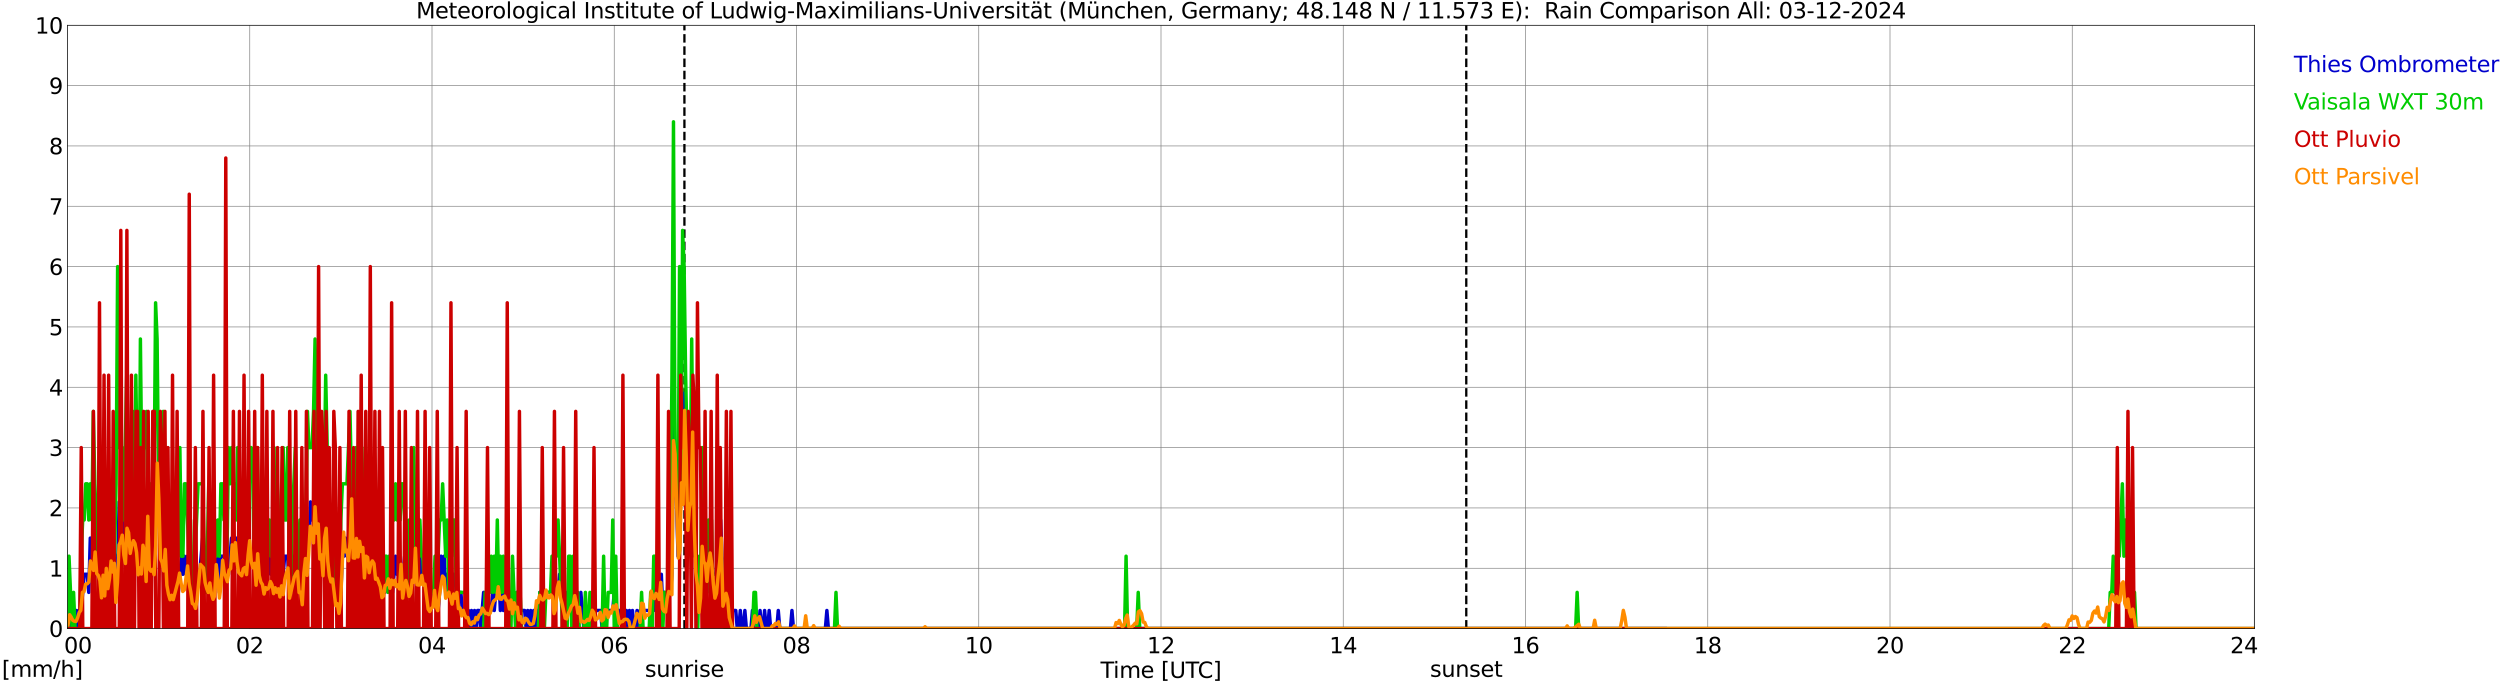 <?xml version="1.0" encoding="utf-8" standalone="no"?>
<!DOCTYPE svg PUBLIC "-//W3C//DTD SVG 1.1//EN"
  "http://www.w3.org/Graphics/SVG/1.1/DTD/svg11.dtd">
<svg xmlns:xlink="http://www.w3.org/1999/xlink" width="1085.4pt" height="296.64pt" viewBox="0 0 1085.4 296.64" xmlns="http://www.w3.org/2000/svg" version="1.1">
 <defs>
  <style type="text/css">*{stroke-linejoin: round; stroke-linecap: butt}</style>
 </defs>
 <g id="figure_1">
  <g id="patch_1">
   <path d="M 0 296.64 
L 1085.4 296.64 
L 1085.4 0 
L 0 0 
z
" style="fill: #ffffff"/>
  </g>
  <g id="axes_1">
   <g id="patch_2">
    <path d="M 29.306 272.909 
L 978.814 272.909 
L 978.814 10.976 
L 29.306 10.976 
z
" style="fill: #ffffff"/>
   </g>
   <g id="patch_3">
    <path d="M 979.363 272.909 
L 978.814 272.909 
L 978.814 10.976 
L 979.363 10.976 
z
" clip-path="url(#p0289454ccb)" style="fill: #d3d3d3; opacity: 0.25; stroke: #d3d3d3; stroke-linejoin: miter"/>
   </g>
   <g id="matplotlib.axis_1">
    <g id="xtick_1">
     <g id="line2d_1">
      <path d="M 29.306 272.909 
L 29.306 10.976 
" clip-path="url(#p0289454ccb)" style="fill: none; stroke: #808080; stroke-width: 0.3; stroke-linecap: square"/>
     </g>
     <g id="line2d_2"/>
     <g id="text_1">
      <!--    00 -->
      <g transform="translate(18.733 283.627) scale(0.095 -0.095)">
       <defs>
        <path id="DejaVuSans-20" transform="scale(0.016)"/>
        <path id="DejaVuSans-30" d="M 2034 4250 
Q 1547 4250 1301 3770 
Q 1056 3291 1056 2328 
Q 1056 1369 1301 889 
Q 1547 409 2034 409 
Q 2525 409 2770 889 
Q 3016 1369 3016 2328 
Q 3016 3291 2770 3770 
Q 2525 4250 2034 4250 
z
M 2034 4750 
Q 2819 4750 3233 4129 
Q 3647 3509 3647 2328 
Q 3647 1150 3233 529 
Q 2819 -91 2034 -91 
Q 1250 -91 836 529 
Q 422 1150 422 2328 
Q 422 3509 836 4129 
Q 1250 4750 2034 4750 
z
" transform="scale(0.016)"/>
       </defs>
       <use xlink:href="#DejaVuSans-20"/>
       <use xlink:href="#DejaVuSans-20" transform="translate(31.787 0)"/>
       <use xlink:href="#DejaVuSans-20" transform="translate(63.574 0)"/>
       <use xlink:href="#DejaVuSans-30" transform="translate(95.361 0)"/>
       <use xlink:href="#DejaVuSans-30" transform="translate(158.984 0)"/>
      </g>
     </g>
    </g>
    <g id="xtick_2">
     <g id="line2d_3">
      <path d="M 108.431 272.909 
L 108.431 10.976 
" clip-path="url(#p0289454ccb)" style="fill: none; stroke: #808080; stroke-width: 0.3; stroke-linecap: square"/>
     </g>
     <g id="line2d_4"/>
     <g id="text_2">
      <!-- 02 -->
      <g transform="translate(102.387 283.627) scale(0.095 -0.095)">
       <defs>
        <path id="DejaVuSans-32" d="M 1228 531 
L 3431 531 
L 3431 0 
L 469 0 
L 469 531 
Q 828 903 1448 1529 
Q 2069 2156 2228 2338 
Q 2531 2678 2651 2914 
Q 2772 3150 2772 3378 
Q 2772 3750 2511 3984 
Q 2250 4219 1831 4219 
Q 1534 4219 1204 4116 
Q 875 4013 500 3803 
L 500 4441 
Q 881 4594 1212 4672 
Q 1544 4750 1819 4750 
Q 2544 4750 2975 4387 
Q 3406 4025 3406 3419 
Q 3406 3131 3298 2873 
Q 3191 2616 2906 2266 
Q 2828 2175 2409 1742 
Q 1991 1309 1228 531 
z
" transform="scale(0.016)"/>
       </defs>
       <use xlink:href="#DejaVuSans-30"/>
       <use xlink:href="#DejaVuSans-32" transform="translate(63.623 0)"/>
      </g>
     </g>
    </g>
    <g id="xtick_3">
     <g id="line2d_5">
      <path d="M 187.557 272.909 
L 187.557 10.976 
" clip-path="url(#p0289454ccb)" style="fill: none; stroke: #808080; stroke-width: 0.3; stroke-linecap: square"/>
     </g>
     <g id="line2d_6"/>
     <g id="text_3">
      <!-- 04 -->
      <g transform="translate(181.513 283.627) scale(0.095 -0.095)">
       <defs>
        <path id="DejaVuSans-34" d="M 2419 4116 
L 825 1625 
L 2419 1625 
L 2419 4116 
z
M 2253 4666 
L 3047 4666 
L 3047 1625 
L 3713 1625 
L 3713 1100 
L 3047 1100 
L 3047 0 
L 2419 0 
L 2419 1100 
L 313 1100 
L 313 1709 
L 2253 4666 
z
" transform="scale(0.016)"/>
       </defs>
       <use xlink:href="#DejaVuSans-30"/>
       <use xlink:href="#DejaVuSans-34" transform="translate(63.623 0)"/>
      </g>
     </g>
    </g>
    <g id="xtick_4">
     <g id="line2d_7">
      <path d="M 266.683 272.909 
L 266.683 10.976 
" clip-path="url(#p0289454ccb)" style="fill: none; stroke: #808080; stroke-width: 0.3; stroke-linecap: square"/>
     </g>
     <g id="line2d_8"/>
     <g id="text_4">
      <!-- 06 -->
      <g transform="translate(260.638 283.627) scale(0.095 -0.095)">
       <defs>
        <path id="DejaVuSans-36" d="M 2113 2584 
Q 1688 2584 1439 2293 
Q 1191 2003 1191 1497 
Q 1191 994 1439 701 
Q 1688 409 2113 409 
Q 2538 409 2786 701 
Q 3034 994 3034 1497 
Q 3034 2003 2786 2293 
Q 2538 2584 2113 2584 
z
M 3366 4563 
L 3366 3988 
Q 3128 4100 2886 4159 
Q 2644 4219 2406 4219 
Q 1781 4219 1451 3797 
Q 1122 3375 1075 2522 
Q 1259 2794 1537 2939 
Q 1816 3084 2150 3084 
Q 2853 3084 3261 2657 
Q 3669 2231 3669 1497 
Q 3669 778 3244 343 
Q 2819 -91 2113 -91 
Q 1303 -91 875 529 
Q 447 1150 447 2328 
Q 447 3434 972 4092 
Q 1497 4750 2381 4750 
Q 2619 4750 2861 4703 
Q 3103 4656 3366 4563 
z
" transform="scale(0.016)"/>
       </defs>
       <use xlink:href="#DejaVuSans-30"/>
       <use xlink:href="#DejaVuSans-36" transform="translate(63.623 0)"/>
      </g>
     </g>
    </g>
    <g id="xtick_5">
     <g id="line2d_9">
      <path d="M 345.808 272.909 
L 345.808 10.976 
" clip-path="url(#p0289454ccb)" style="fill: none; stroke: #808080; stroke-width: 0.3; stroke-linecap: square"/>
     </g>
     <g id="line2d_10"/>
     <g id="text_5">
      <!-- 08 -->
      <g transform="translate(339.764 283.627) scale(0.095 -0.095)">
       <defs>
        <path id="DejaVuSans-38" d="M 2034 2216 
Q 1584 2216 1326 1975 
Q 1069 1734 1069 1313 
Q 1069 891 1326 650 
Q 1584 409 2034 409 
Q 2484 409 2743 651 
Q 3003 894 3003 1313 
Q 3003 1734 2745 1975 
Q 2488 2216 2034 2216 
z
M 1403 2484 
Q 997 2584 770 2862 
Q 544 3141 544 3541 
Q 544 4100 942 4425 
Q 1341 4750 2034 4750 
Q 2731 4750 3128 4425 
Q 3525 4100 3525 3541 
Q 3525 3141 3298 2862 
Q 3072 2584 2669 2484 
Q 3125 2378 3379 2068 
Q 3634 1759 3634 1313 
Q 3634 634 3220 271 
Q 2806 -91 2034 -91 
Q 1263 -91 848 271 
Q 434 634 434 1313 
Q 434 1759 690 2068 
Q 947 2378 1403 2484 
z
M 1172 3481 
Q 1172 3119 1398 2916 
Q 1625 2713 2034 2713 
Q 2441 2713 2670 2916 
Q 2900 3119 2900 3481 
Q 2900 3844 2670 4047 
Q 2441 4250 2034 4250 
Q 1625 4250 1398 4047 
Q 1172 3844 1172 3481 
z
" transform="scale(0.016)"/>
       </defs>
       <use xlink:href="#DejaVuSans-30"/>
       <use xlink:href="#DejaVuSans-38" transform="translate(63.623 0)"/>
      </g>
     </g>
    </g>
    <g id="xtick_6">
     <g id="line2d_11">
      <path d="M 424.934 272.909 
L 424.934 10.976 
" clip-path="url(#p0289454ccb)" style="fill: none; stroke: #808080; stroke-width: 0.3; stroke-linecap: square"/>
     </g>
     <g id="line2d_12"/>
     <g id="text_6">
      <!-- 10 -->
      <g transform="translate(418.89 283.627) scale(0.095 -0.095)">
       <defs>
        <path id="DejaVuSans-31" d="M 794 531 
L 1825 531 
L 1825 4091 
L 703 3866 
L 703 4441 
L 1819 4666 
L 2450 4666 
L 2450 531 
L 3481 531 
L 3481 0 
L 794 0 
L 794 531 
z
" transform="scale(0.016)"/>
       </defs>
       <use xlink:href="#DejaVuSans-31"/>
       <use xlink:href="#DejaVuSans-30" transform="translate(63.623 0)"/>
      </g>
     </g>
    </g>
    <g id="xtick_7">
     <g id="line2d_13">
      <path d="M 504.06 272.909 
L 504.06 10.976 
" clip-path="url(#p0289454ccb)" style="fill: none; stroke: #808080; stroke-width: 0.3; stroke-linecap: square"/>
     </g>
     <g id="line2d_14"/>
     <g id="text_7">
      <!-- 12 -->
      <g transform="translate(498.015 283.627) scale(0.095 -0.095)">
       <use xlink:href="#DejaVuSans-31"/>
       <use xlink:href="#DejaVuSans-32" transform="translate(63.623 0)"/>
      </g>
     </g>
    </g>
    <g id="xtick_8">
     <g id="line2d_15">
      <path d="M 583.185 272.909 
L 583.185 10.976 
" clip-path="url(#p0289454ccb)" style="fill: none; stroke: #808080; stroke-width: 0.3; stroke-linecap: square"/>
     </g>
     <g id="line2d_16"/>
     <g id="text_8">
      <!-- 14 -->
      <g transform="translate(577.141 283.627) scale(0.095 -0.095)">
       <use xlink:href="#DejaVuSans-31"/>
       <use xlink:href="#DejaVuSans-34" transform="translate(63.623 0)"/>
      </g>
     </g>
    </g>
    <g id="xtick_9">
     <g id="line2d_17">
      <path d="M 662.311 272.909 
L 662.311 10.976 
" clip-path="url(#p0289454ccb)" style="fill: none; stroke: #808080; stroke-width: 0.3; stroke-linecap: square"/>
     </g>
     <g id="line2d_18"/>
     <g id="text_9">
      <!-- 16 -->
      <g transform="translate(656.267 283.627) scale(0.095 -0.095)">
       <use xlink:href="#DejaVuSans-31"/>
       <use xlink:href="#DejaVuSans-36" transform="translate(63.623 0)"/>
      </g>
     </g>
    </g>
    <g id="xtick_10">
     <g id="line2d_19">
      <path d="M 741.437 272.909 
L 741.437 10.976 
" clip-path="url(#p0289454ccb)" style="fill: none; stroke: #808080; stroke-width: 0.3; stroke-linecap: square"/>
     </g>
     <g id="line2d_20"/>
     <g id="text_10">
      <!-- 18 -->
      <g transform="translate(735.392 283.627) scale(0.095 -0.095)">
       <use xlink:href="#DejaVuSans-31"/>
       <use xlink:href="#DejaVuSans-38" transform="translate(63.623 0)"/>
      </g>
     </g>
    </g>
    <g id="xtick_11">
     <g id="line2d_21">
      <path d="M 820.562 272.909 
L 820.562 10.976 
" clip-path="url(#p0289454ccb)" style="fill: none; stroke: #808080; stroke-width: 0.3; stroke-linecap: square"/>
     </g>
     <g id="line2d_22"/>
     <g id="text_11">
      <!-- 20 -->
      <g transform="translate(814.518 283.627) scale(0.095 -0.095)">
       <use xlink:href="#DejaVuSans-32"/>
       <use xlink:href="#DejaVuSans-30" transform="translate(63.623 0)"/>
      </g>
     </g>
    </g>
    <g id="xtick_12">
     <g id="line2d_23">
      <path d="M 899.688 272.909 
L 899.688 10.976 
" clip-path="url(#p0289454ccb)" style="fill: none; stroke: #808080; stroke-width: 0.3; stroke-linecap: square"/>
     </g>
     <g id="line2d_24"/>
     <g id="text_12">
      <!-- 22 -->
      <g transform="translate(893.644 283.627) scale(0.095 -0.095)">
       <use xlink:href="#DejaVuSans-32"/>
       <use xlink:href="#DejaVuSans-32" transform="translate(63.623 0)"/>
      </g>
     </g>
    </g>
    <g id="xtick_13">
     <g id="line2d_25">
      <path d="M 978.814 272.909 
L 978.814 10.976 
" clip-path="url(#p0289454ccb)" style="fill: none; stroke: #808080; stroke-width: 0.3; stroke-linecap: square"/>
     </g>
     <g id="line2d_26"/>
     <g id="text_13">
      <!-- 24    -->
      <g transform="translate(968.241 283.627) scale(0.095 -0.095)">
       <use xlink:href="#DejaVuSans-32"/>
       <use xlink:href="#DejaVuSans-34" transform="translate(63.623 0)"/>
       <use xlink:href="#DejaVuSans-20" transform="translate(127.246 0)"/>
       <use xlink:href="#DejaVuSans-20" transform="translate(159.033 0)"/>
       <use xlink:href="#DejaVuSans-20" transform="translate(190.82 0)"/>
      </g>
     </g>
    </g>
    <g id="text_14">
     <!-- Time [UTC] -->
     <g transform="translate(477.806 294.322) scale(0.095 -0.095)">
      <defs>
       <path id="DejaVuSans-54" d="M -19 4666 
L 3928 4666 
L 3928 4134 
L 2272 4134 
L 2272 0 
L 1638 0 
L 1638 4134 
L -19 4134 
L -19 4666 
z
" transform="scale(0.016)"/>
       <path id="DejaVuSans-69" d="M 603 3500 
L 1178 3500 
L 1178 0 
L 603 0 
L 603 3500 
z
M 603 4863 
L 1178 4863 
L 1178 4134 
L 603 4134 
L 603 4863 
z
" transform="scale(0.016)"/>
       <path id="DejaVuSans-6d" d="M 3328 2828 
Q 3544 3216 3844 3400 
Q 4144 3584 4550 3584 
Q 5097 3584 5394 3201 
Q 5691 2819 5691 2113 
L 5691 0 
L 5113 0 
L 5113 2094 
Q 5113 2597 4934 2840 
Q 4756 3084 4391 3084 
Q 3944 3084 3684 2787 
Q 3425 2491 3425 1978 
L 3425 0 
L 2847 0 
L 2847 2094 
Q 2847 2600 2669 2842 
Q 2491 3084 2119 3084 
Q 1678 3084 1418 2786 
Q 1159 2488 1159 1978 
L 1159 0 
L 581 0 
L 581 3500 
L 1159 3500 
L 1159 2956 
Q 1356 3278 1631 3431 
Q 1906 3584 2284 3584 
Q 2666 3584 2933 3390 
Q 3200 3197 3328 2828 
z
" transform="scale(0.016)"/>
       <path id="DejaVuSans-65" d="M 3597 1894 
L 3597 1613 
L 953 1613 
Q 991 1019 1311 708 
Q 1631 397 2203 397 
Q 2534 397 2845 478 
Q 3156 559 3463 722 
L 3463 178 
Q 3153 47 2828 -22 
Q 2503 -91 2169 -91 
Q 1331 -91 842 396 
Q 353 884 353 1716 
Q 353 2575 817 3079 
Q 1281 3584 2069 3584 
Q 2775 3584 3186 3129 
Q 3597 2675 3597 1894 
z
M 3022 2063 
Q 3016 2534 2758 2815 
Q 2500 3097 2075 3097 
Q 1594 3097 1305 2825 
Q 1016 2553 972 2059 
L 3022 2063 
z
" transform="scale(0.016)"/>
       <path id="DejaVuSans-5b" d="M 550 4863 
L 1875 4863 
L 1875 4416 
L 1125 4416 
L 1125 -397 
L 1875 -397 
L 1875 -844 
L 550 -844 
L 550 4863 
z
" transform="scale(0.016)"/>
       <path id="DejaVuSans-55" d="M 556 4666 
L 1191 4666 
L 1191 1831 
Q 1191 1081 1462 751 
Q 1734 422 2344 422 
Q 2950 422 3222 751 
Q 3494 1081 3494 1831 
L 3494 4666 
L 4128 4666 
L 4128 1753 
Q 4128 841 3676 375 
Q 3225 -91 2344 -91 
Q 1459 -91 1007 375 
Q 556 841 556 1753 
L 556 4666 
z
" transform="scale(0.016)"/>
       <path id="DejaVuSans-43" d="M 4122 4306 
L 4122 3641 
Q 3803 3938 3442 4084 
Q 3081 4231 2675 4231 
Q 1875 4231 1450 3742 
Q 1025 3253 1025 2328 
Q 1025 1406 1450 917 
Q 1875 428 2675 428 
Q 3081 428 3442 575 
Q 3803 722 4122 1019 
L 4122 359 
Q 3791 134 3420 21 
Q 3050 -91 2638 -91 
Q 1578 -91 968 557 
Q 359 1206 359 2328 
Q 359 3453 968 4101 
Q 1578 4750 2638 4750 
Q 3056 4750 3426 4639 
Q 3797 4528 4122 4306 
z
" transform="scale(0.016)"/>
       <path id="DejaVuSans-5d" d="M 1947 4863 
L 1947 -844 
L 622 -844 
L 622 -397 
L 1369 -397 
L 1369 4416 
L 622 4416 
L 622 4863 
L 1947 4863 
z
" transform="scale(0.016)"/>
      </defs>
      <use xlink:href="#DejaVuSans-54"/>
      <use xlink:href="#DejaVuSans-69" transform="translate(57.959 0)"/>
      <use xlink:href="#DejaVuSans-6d" transform="translate(85.742 0)"/>
      <use xlink:href="#DejaVuSans-65" transform="translate(183.154 0)"/>
      <use xlink:href="#DejaVuSans-20" transform="translate(244.678 0)"/>
      <use xlink:href="#DejaVuSans-5b" transform="translate(276.465 0)"/>
      <use xlink:href="#DejaVuSans-55" transform="translate(315.479 0)"/>
      <use xlink:href="#DejaVuSans-54" transform="translate(388.672 0)"/>
      <use xlink:href="#DejaVuSans-43" transform="translate(443.881 0)"/>
      <use xlink:href="#DejaVuSans-5d" transform="translate(513.705 0)"/>
     </g>
    </g>
   </g>
   <g id="matplotlib.axis_2">
    <g id="ytick_1">
     <g id="line2d_27">
      <path d="M 29.306 272.909 
L 978.814 272.909 
" clip-path="url(#p0289454ccb)" style="fill: none; stroke: #808080; stroke-width: 0.3; stroke-linecap: square"/>
     </g>
     <g id="line2d_28"/>
     <g id="text_15">
      <!-- 0 -->
      <g transform="translate(21.261 276.518) scale(0.095 -0.095)">
       <use xlink:href="#DejaVuSans-30"/>
      </g>
     </g>
    </g>
    <g id="ytick_2">
     <g id="line2d_29">
      <path d="M 29.306 246.715 
L 978.814 246.715 
" clip-path="url(#p0289454ccb)" style="fill: none; stroke: #808080; stroke-width: 0.3; stroke-linecap: square"/>
     </g>
     <g id="line2d_30"/>
     <g id="text_16">
      <!-- 1 -->
      <g transform="translate(21.261 250.325) scale(0.095 -0.095)">
       <use xlink:href="#DejaVuSans-31"/>
      </g>
     </g>
    </g>
    <g id="ytick_3">
     <g id="line2d_31">
      <path d="M 29.306 220.522 
L 978.814 220.522 
" clip-path="url(#p0289454ccb)" style="fill: none; stroke: #808080; stroke-width: 0.3; stroke-linecap: square"/>
     </g>
     <g id="line2d_32"/>
     <g id="text_17">
      <!-- 2 -->
      <g transform="translate(21.261 224.131) scale(0.095 -0.095)">
       <use xlink:href="#DejaVuSans-32"/>
      </g>
     </g>
    </g>
    <g id="ytick_4">
     <g id="line2d_33">
      <path d="M 29.306 194.329 
L 978.814 194.329 
" clip-path="url(#p0289454ccb)" style="fill: none; stroke: #808080; stroke-width: 0.3; stroke-linecap: square"/>
     </g>
     <g id="line2d_34"/>
     <g id="text_18">
      <!-- 3 -->
      <g transform="translate(21.261 197.938) scale(0.095 -0.095)">
       <defs>
        <path id="DejaVuSans-33" d="M 2597 2516 
Q 3050 2419 3304 2112 
Q 3559 1806 3559 1356 
Q 3559 666 3084 287 
Q 2609 -91 1734 -91 
Q 1441 -91 1130 -33 
Q 819 25 488 141 
L 488 750 
Q 750 597 1062 519 
Q 1375 441 1716 441 
Q 2309 441 2620 675 
Q 2931 909 2931 1356 
Q 2931 1769 2642 2001 
Q 2353 2234 1838 2234 
L 1294 2234 
L 1294 2753 
L 1863 2753 
Q 2328 2753 2575 2939 
Q 2822 3125 2822 3475 
Q 2822 3834 2567 4026 
Q 2313 4219 1838 4219 
Q 1578 4219 1281 4162 
Q 984 4106 628 3988 
L 628 4550 
Q 988 4650 1302 4700 
Q 1616 4750 1894 4750 
Q 2613 4750 3031 4423 
Q 3450 4097 3450 3541 
Q 3450 3153 3228 2886 
Q 3006 2619 2597 2516 
z
" transform="scale(0.016)"/>
       </defs>
       <use xlink:href="#DejaVuSans-33"/>
      </g>
     </g>
    </g>
    <g id="ytick_5">
     <g id="line2d_35">
      <path d="M 29.306 168.136 
L 978.814 168.136 
" clip-path="url(#p0289454ccb)" style="fill: none; stroke: #808080; stroke-width: 0.3; stroke-linecap: square"/>
     </g>
     <g id="line2d_36"/>
     <g id="text_19">
      <!-- 4 -->
      <g transform="translate(21.261 171.745) scale(0.095 -0.095)">
       <use xlink:href="#DejaVuSans-34"/>
      </g>
     </g>
    </g>
    <g id="ytick_6">
     <g id="line2d_37">
      <path d="M 29.306 141.942 
L 978.814 141.942 
" clip-path="url(#p0289454ccb)" style="fill: none; stroke: #808080; stroke-width: 0.3; stroke-linecap: square"/>
     </g>
     <g id="line2d_38"/>
     <g id="text_20">
      <!-- 5 -->
      <g transform="translate(21.261 145.551) scale(0.095 -0.095)">
       <defs>
        <path id="DejaVuSans-35" d="M 691 4666 
L 3169 4666 
L 3169 4134 
L 1269 4134 
L 1269 2991 
Q 1406 3038 1543 3061 
Q 1681 3084 1819 3084 
Q 2600 3084 3056 2656 
Q 3513 2228 3513 1497 
Q 3513 744 3044 326 
Q 2575 -91 1722 -91 
Q 1428 -91 1123 -41 
Q 819 9 494 109 
L 494 744 
Q 775 591 1075 516 
Q 1375 441 1709 441 
Q 2250 441 2565 725 
Q 2881 1009 2881 1497 
Q 2881 1984 2565 2268 
Q 2250 2553 1709 2553 
Q 1456 2553 1204 2497 
Q 953 2441 691 2322 
L 691 4666 
z
" transform="scale(0.016)"/>
       </defs>
       <use xlink:href="#DejaVuSans-35"/>
      </g>
     </g>
    </g>
    <g id="ytick_7">
     <g id="line2d_39">
      <path d="M 29.306 115.749 
L 978.814 115.749 
" clip-path="url(#p0289454ccb)" style="fill: none; stroke: #808080; stroke-width: 0.3; stroke-linecap: square"/>
     </g>
     <g id="line2d_40"/>
     <g id="text_21">
      <!-- 6 -->
      <g transform="translate(21.261 119.358) scale(0.095 -0.095)">
       <use xlink:href="#DejaVuSans-36"/>
      </g>
     </g>
    </g>
    <g id="ytick_8">
     <g id="line2d_41">
      <path d="M 29.306 89.556 
L 978.814 89.556 
" clip-path="url(#p0289454ccb)" style="fill: none; stroke: #808080; stroke-width: 0.3; stroke-linecap: square"/>
     </g>
     <g id="line2d_42"/>
     <g id="text_22">
      <!-- 7 -->
      <g transform="translate(21.261 93.165) scale(0.095 -0.095)">
       <defs>
        <path id="DejaVuSans-37" d="M 525 4666 
L 3525 4666 
L 3525 4397 
L 1831 0 
L 1172 0 
L 2766 4134 
L 525 4134 
L 525 4666 
z
" transform="scale(0.016)"/>
       </defs>
       <use xlink:href="#DejaVuSans-37"/>
      </g>
     </g>
    </g>
    <g id="ytick_9">
     <g id="line2d_43">
      <path d="M 29.306 63.362 
L 978.814 63.362 
" clip-path="url(#p0289454ccb)" style="fill: none; stroke: #808080; stroke-width: 0.3; stroke-linecap: square"/>
     </g>
     <g id="line2d_44"/>
     <g id="text_23">
      <!-- 8 -->
      <g transform="translate(21.261 66.972) scale(0.095 -0.095)">
       <use xlink:href="#DejaVuSans-38"/>
      </g>
     </g>
    </g>
    <g id="ytick_10">
     <g id="line2d_45">
      <path d="M 29.306 37.169 
L 978.814 37.169 
" clip-path="url(#p0289454ccb)" style="fill: none; stroke: #808080; stroke-width: 0.3; stroke-linecap: square"/>
     </g>
     <g id="line2d_46"/>
     <g id="text_24">
      <!-- 9 -->
      <g transform="translate(21.261 40.778) scale(0.095 -0.095)">
       <defs>
        <path id="DejaVuSans-39" d="M 703 97 
L 703 672 
Q 941 559 1184 500 
Q 1428 441 1663 441 
Q 2288 441 2617 861 
Q 2947 1281 2994 2138 
Q 2813 1869 2534 1725 
Q 2256 1581 1919 1581 
Q 1219 1581 811 2004 
Q 403 2428 403 3163 
Q 403 3881 828 4315 
Q 1253 4750 1959 4750 
Q 2769 4750 3195 4129 
Q 3622 3509 3622 2328 
Q 3622 1225 3098 567 
Q 2575 -91 1691 -91 
Q 1453 -91 1209 -44 
Q 966 3 703 97 
z
M 1959 2075 
Q 2384 2075 2632 2365 
Q 2881 2656 2881 3163 
Q 2881 3666 2632 3958 
Q 2384 4250 1959 4250 
Q 1534 4250 1286 3958 
Q 1038 3666 1038 3163 
Q 1038 2656 1286 2365 
Q 1534 2075 1959 2075 
z
" transform="scale(0.016)"/>
       </defs>
       <use xlink:href="#DejaVuSans-39"/>
      </g>
     </g>
    </g>
    <g id="ytick_11">
     <g id="line2d_47">
      <path d="M 29.306 10.976 
L 978.814 10.976 
" clip-path="url(#p0289454ccb)" style="fill: none; stroke: #808080; stroke-width: 0.3; stroke-linecap: square"/>
     </g>
     <g id="line2d_48"/>
     <g id="text_25">
      <!-- 10 -->
      <g transform="translate(15.217 14.585) scale(0.095 -0.095)">
       <use xlink:href="#DejaVuSans-31"/>
       <use xlink:href="#DejaVuSans-30" transform="translate(63.623 0)"/>
      </g>
     </g>
    </g>
   </g>
   <g id="line2d_49">
    <path d="M 297.146 272.909 
L 297.146 10.976 
" clip-path="url(#p0289454ccb)" style="fill: none; stroke-dasharray: 3.7,1.6; stroke-dashoffset: 0; stroke: #000000"/>
   </g>
   <g id="line2d_50">
    <path d="M 636.595 272.909 
L 636.595 10.976 
" clip-path="url(#p0289454ccb)" style="fill: none; stroke-dasharray: 3.7,1.6; stroke-dashoffset: 0; stroke: #000000"/>
   </g>
   <g id="line2d_51">
    <path d="M 29.306 272.909 
L 29.965 272.909 
L 30.625 265.051 
L 31.284 272.909 
L 31.943 265.051 
L 32.603 272.909 
L 33.262 265.051 
L 33.921 272.909 
L 34.581 265.051 
L 35.24 265.051 
L 36.559 249.335 
L 37.878 249.335 
L 38.537 257.193 
L 39.197 233.619 
L 41.834 233.619 
L 42.493 241.477 
L 43.153 241.477 
L 43.812 249.335 
L 45.79 249.335 
L 46.45 241.477 
L 47.109 249.335 
L 48.428 233.619 
L 49.087 233.619 
L 49.747 241.477 
L 50.406 241.477 
L 51.065 249.335 
L 51.725 217.903 
L 52.384 217.903 
L 53.043 210.045 
L 53.703 241.477 
L 54.362 241.477 
L 55.022 225.761 
L 55.681 225.761 
L 56.34 233.619 
L 58.319 233.619 
L 58.978 225.761 
L 59.637 241.477 
L 61.615 241.477 
L 62.275 225.761 
L 62.934 241.477 
L 63.594 225.761 
L 64.253 233.619 
L 64.912 233.619 
L 65.572 249.335 
L 67.55 225.761 
L 68.209 202.187 
L 68.869 217.903 
L 69.528 241.477 
L 70.847 241.477 
L 71.506 233.619 
L 72.166 249.335 
L 72.825 249.335 
L 73.484 257.193 
L 76.122 257.193 
L 76.781 249.335 
L 77.441 257.193 
L 78.759 241.477 
L 79.419 249.335 
L 80.078 241.477 
L 80.737 249.335 
L 81.397 241.477 
L 82.056 241.477 
L 82.716 249.335 
L 83.375 249.335 
L 84.034 257.193 
L 85.353 257.193 
L 86.013 249.335 
L 86.672 249.335 
L 87.991 233.619 
L 89.309 249.335 
L 89.969 241.477 
L 90.628 249.335 
L 93.266 249.335 
L 93.925 241.477 
L 94.584 241.477 
L 95.244 257.193 
L 95.903 241.477 
L 97.881 241.477 
L 98.541 249.335 
L 99.2 249.335 
L 100.519 233.619 
L 101.178 233.619 
L 101.838 241.477 
L 102.497 233.619 
L 103.156 241.477 
L 103.816 233.619 
L 104.475 249.335 
L 105.135 241.477 
L 106.453 241.477 
L 107.113 233.619 
L 107.772 241.477 
L 111.069 241.477 
L 111.728 249.335 
L 112.388 241.477 
L 113.047 249.335 
L 114.366 249.335 
L 115.025 257.193 
L 115.685 249.335 
L 116.344 249.335 
L 117.003 241.477 
L 117.663 249.335 
L 118.322 249.335 
L 118.982 241.477 
L 119.641 249.335 
L 120.96 249.335 
L 121.619 257.193 
L 122.278 249.335 
L 122.938 249.335 
L 123.597 241.477 
L 124.916 241.477 
L 125.575 257.193 
L 126.235 249.335 
L 126.894 249.335 
L 127.553 241.477 
L 128.872 241.477 
L 130.191 257.193 
L 130.85 257.193 
L 131.51 249.335 
L 132.169 249.335 
L 133.488 233.619 
L 134.147 233.619 
L 134.807 217.903 
L 135.466 225.761 
L 136.125 225.761 
L 136.785 210.045 
L 137.444 225.761 
L 138.104 217.903 
L 139.422 233.619 
L 140.741 233.619 
L 141.4 225.761 
L 142.06 241.477 
L 143.379 241.477 
L 144.697 257.193 
L 145.357 249.335 
L 146.676 265.051 
L 147.335 257.193 
L 147.994 257.193 
L 148.654 241.477 
L 149.313 241.477 
L 149.972 233.619 
L 150.632 241.477 
L 151.291 233.619 
L 151.951 217.903 
L 153.929 241.477 
L 154.588 233.619 
L 155.247 249.335 
L 155.907 225.761 
L 157.226 225.761 
L 157.885 241.477 
L 158.544 241.477 
L 159.204 233.619 
L 160.523 233.619 
L 161.182 241.477 
L 163.819 241.477 
L 165.138 257.193 
L 165.798 249.335 
L 166.457 249.335 
L 167.116 257.193 
L 167.776 249.335 
L 168.435 249.335 
L 169.094 241.477 
L 170.413 257.193 
L 171.732 241.477 
L 172.391 249.335 
L 175.029 249.335 
L 175.688 241.477 
L 176.348 249.335 
L 179.645 249.335 
L 180.304 241.477 
L 180.963 249.335 
L 181.623 249.335 
L 182.282 241.477 
L 182.941 249.335 
L 184.26 249.335 
L 184.92 257.193 
L 186.238 257.193 
L 186.898 265.051 
L 187.557 257.193 
L 189.535 257.193 
L 190.195 265.051 
L 190.854 257.193 
L 191.513 241.477 
L 192.173 249.335 
L 192.832 241.477 
L 193.492 257.193 
L 194.151 249.335 
L 194.81 257.193 
L 196.129 257.193 
L 196.788 249.335 
L 197.448 249.335 
L 198.107 257.193 
L 200.085 257.193 
L 200.745 265.051 
L 203.382 265.051 
L 204.042 272.909 
L 204.701 265.051 
L 205.36 272.909 
L 206.02 265.051 
L 206.679 272.909 
L 207.339 265.051 
L 207.998 265.051 
L 208.657 272.909 
L 209.976 257.193 
L 210.635 265.051 
L 213.273 265.051 
L 213.932 257.193 
L 214.592 265.051 
L 215.251 257.193 
L 215.91 257.193 
L 216.57 249.335 
L 217.229 265.051 
L 217.889 249.335 
L 218.548 265.051 
L 219.207 257.193 
L 221.186 257.193 
L 221.845 265.051 
L 222.504 265.051 
L 223.164 257.193 
L 223.823 265.051 
L 224.482 257.193 
L 225.142 265.051 
L 227.779 265.051 
L 228.439 272.909 
L 229.098 265.051 
L 229.757 272.909 
L 230.417 265.051 
L 231.076 272.909 
L 231.736 265.051 
L 232.395 272.909 
L 233.054 265.051 
L 233.714 272.909 
L 234.373 257.193 
L 235.033 265.051 
L 235.692 257.193 
L 242.286 257.193 
L 242.945 249.335 
L 243.604 257.193 
L 244.264 257.193 
L 244.923 265.051 
L 245.583 265.051 
L 246.242 257.193 
L 246.901 265.051 
L 248.22 265.051 
L 248.88 257.193 
L 249.539 265.051 
L 250.198 257.193 
L 250.858 265.051 
L 251.517 265.051 
L 252.176 257.193 
L 253.495 272.909 
L 254.155 265.051 
L 254.814 272.909 
L 255.473 265.051 
L 256.133 265.051 
L 256.792 272.909 
L 257.451 265.051 
L 260.748 265.051 
L 261.408 272.909 
L 262.067 265.051 
L 266.023 265.051 
L 266.683 257.193 
L 267.342 265.051 
L 269.32 265.051 
L 269.98 272.909 
L 270.639 265.051 
L 271.298 272.909 
L 271.958 265.051 
L 272.617 272.909 
L 273.277 265.051 
L 273.936 272.909 
L 274.595 265.051 
L 275.255 272.909 
L 275.914 272.909 
L 276.573 265.051 
L 277.233 272.909 
L 277.892 265.051 
L 278.552 272.909 
L 279.211 265.051 
L 282.508 265.051 
L 283.167 257.193 
L 283.827 265.051 
L 284.486 249.335 
L 285.145 249.335 
L 285.805 257.193 
L 286.464 257.193 
L 287.124 249.335 
L 287.783 265.051 
L 288.442 257.193 
L 289.102 265.051 
L 289.761 257.193 
L 291.08 257.193 
L 291.739 249.335 
L 292.399 178.613 
L 293.058 202.187 
L 293.717 217.903 
L 294.377 241.477 
L 295.036 217.903 
L 295.696 217.903 
L 296.355 186.471 
L 297.014 170.755 
L 297.674 194.329 
L 298.333 210.045 
L 299.652 225.761 
L 300.311 178.613 
L 300.971 194.329 
L 301.63 241.477 
L 302.289 241.477 
L 303.608 257.193 
L 304.267 257.193 
L 304.927 241.477 
L 305.586 241.477 
L 306.246 249.335 
L 306.905 241.477 
L 308.883 241.477 
L 309.543 249.335 
L 312.18 249.335 
L 312.839 225.761 
L 313.499 241.477 
L 314.818 257.193 
L 316.136 257.193 
L 316.796 265.051 
L 319.433 265.051 
L 320.093 272.909 
L 320.752 272.909 
L 321.411 265.051 
L 322.071 272.909 
L 322.73 272.909 
L 323.39 265.051 
L 324.049 272.909 
L 326.027 272.909 
L 326.686 265.051 
L 327.346 272.909 
L 329.324 272.909 
L 329.983 265.051 
L 330.643 272.909 
L 331.302 272.909 
L 331.961 265.051 
L 332.621 272.909 
L 333.28 272.909 
L 333.94 265.051 
L 334.599 272.909 
L 337.236 272.909 
L 337.896 265.051 
L 338.555 272.909 
L 343.171 272.909 
L 343.83 265.051 
L 344.49 272.909 
L 358.337 272.909 
L 358.996 265.051 
L 359.655 272.909 
L 722.974 272.909 
L 722.974 272.909 
" clip-path="url(#p0289454ccb)" style="fill: none; stroke: #0000cc; stroke-width: 1.5; stroke-linecap: square"/>
   </g>
   <g id="line2d_52">
    <path d="M 29.306 272.909 
L 29.965 241.477 
L 31.284 272.909 
L 31.943 257.193 
L 32.603 272.909 
L 34.581 272.909 
L 35.24 241.477 
L 35.9 225.761 
L 36.559 225.761 
L 37.218 210.045 
L 37.878 210.045 
L 38.537 225.761 
L 39.197 210.045 
L 39.856 225.761 
L 40.515 178.613 
L 41.175 210.045 
L 42.493 241.477 
L 43.153 225.761 
L 43.812 241.477 
L 44.472 210.045 
L 45.131 241.477 
L 45.79 225.761 
L 46.45 257.193 
L 47.109 225.761 
L 47.768 225.761 
L 48.428 210.045 
L 49.087 210.045 
L 49.747 241.477 
L 50.406 210.045 
L 51.065 115.749 
L 51.725 194.329 
L 53.043 194.329 
L 53.703 225.761 
L 55.022 162.897 
L 55.681 194.329 
L 56.34 194.329 
L 57 210.045 
L 57.659 178.613 
L 58.319 225.761 
L 58.978 162.897 
L 59.637 210.045 
L 60.297 241.477 
L 60.956 147.181 
L 61.615 210.045 
L 62.275 194.329 
L 62.934 194.329 
L 63.594 178.613 
L 64.253 225.761 
L 64.912 241.477 
L 65.572 210.045 
L 66.89 210.045 
L 67.55 131.465 
L 68.209 147.181 
L 68.869 210.045 
L 69.528 225.761 
L 70.187 210.045 
L 70.847 178.613 
L 71.506 194.329 
L 72.166 241.477 
L 72.825 241.477 
L 73.484 225.761 
L 74.144 257.193 
L 74.803 257.193 
L 75.462 225.761 
L 76.122 257.193 
L 76.781 241.477 
L 77.441 241.477 
L 78.1 194.329 
L 78.759 241.477 
L 79.419 241.477 
L 80.078 210.045 
L 80.737 210.045 
L 82.056 241.477 
L 82.716 225.761 
L 83.375 257.193 
L 84.034 257.193 
L 86.013 210.045 
L 87.991 210.045 
L 88.65 241.477 
L 89.309 257.193 
L 89.969 241.477 
L 90.628 210.045 
L 91.288 241.477 
L 91.947 257.193 
L 93.266 225.761 
L 93.925 241.477 
L 94.584 225.761 
L 95.244 241.477 
L 95.903 210.045 
L 96.563 210.045 
L 97.222 225.761 
L 97.881 225.761 
L 98.541 241.477 
L 99.2 194.329 
L 99.86 210.045 
L 100.519 194.329 
L 101.178 210.045 
L 101.838 210.045 
L 102.497 225.761 
L 103.156 194.329 
L 103.816 210.045 
L 107.113 210.045 
L 107.772 225.761 
L 108.431 194.329 
L 109.091 194.329 
L 109.75 210.045 
L 110.41 241.477 
L 111.069 257.193 
L 111.728 194.329 
L 112.388 241.477 
L 113.047 241.477 
L 113.707 257.193 
L 114.366 241.477 
L 115.025 241.477 
L 115.685 225.761 
L 116.344 241.477 
L 117.003 225.761 
L 117.663 241.477 
L 118.322 241.477 
L 118.982 194.329 
L 119.641 257.193 
L 120.3 257.193 
L 122.938 194.329 
L 123.597 225.761 
L 124.257 225.761 
L 124.916 194.329 
L 125.575 241.477 
L 126.235 257.193 
L 126.894 225.761 
L 128.213 194.329 
L 128.872 257.193 
L 130.191 225.761 
L 130.85 257.193 
L 131.51 225.761 
L 132.829 225.761 
L 133.488 178.613 
L 134.147 194.329 
L 135.466 194.329 
L 136.125 178.613 
L 136.785 147.181 
L 138.104 210.045 
L 138.763 194.329 
L 139.422 225.761 
L 140.082 210.045 
L 140.741 210.045 
L 141.4 162.897 
L 142.06 194.329 
L 142.719 257.193 
L 143.379 257.193 
L 144.038 241.477 
L 144.697 241.477 
L 145.357 257.193 
L 147.335 257.193 
L 147.994 225.761 
L 148.654 210.045 
L 150.632 210.045 
L 151.951 178.613 
L 153.269 241.477 
L 153.929 225.761 
L 154.588 194.329 
L 155.247 225.761 
L 155.907 194.329 
L 157.226 225.761 
L 157.885 225.761 
L 158.544 194.329 
L 159.204 210.045 
L 159.863 241.477 
L 160.523 194.329 
L 161.841 225.761 
L 162.501 225.761 
L 163.16 257.193 
L 163.819 225.761 
L 164.479 241.477 
L 165.138 241.477 
L 165.798 257.193 
L 166.457 257.193 
L 167.116 241.477 
L 167.776 241.477 
L 168.435 257.193 
L 169.094 241.477 
L 169.754 257.193 
L 170.413 210.045 
L 171.073 225.761 
L 171.732 210.045 
L 172.391 225.761 
L 173.71 225.761 
L 174.37 210.045 
L 175.029 210.045 
L 175.688 225.761 
L 176.348 225.761 
L 177.007 257.193 
L 177.666 225.761 
L 178.326 225.761 
L 178.985 241.477 
L 179.645 194.329 
L 180.304 241.477 
L 181.623 241.477 
L 182.282 225.761 
L 182.941 241.477 
L 183.601 241.477 
L 184.26 257.193 
L 188.216 257.193 
L 188.876 241.477 
L 189.535 257.193 
L 190.854 225.761 
L 191.513 225.761 
L 192.173 210.045 
L 193.492 241.477 
L 194.151 225.761 
L 194.81 257.193 
L 195.47 241.477 
L 196.129 241.477 
L 196.788 225.761 
L 197.448 225.761 
L 198.107 257.193 
L 202.063 257.193 
L 202.723 272.909 
L 209.976 272.909 
L 210.635 257.193 
L 211.295 272.909 
L 211.954 257.193 
L 212.614 257.193 
L 213.273 241.477 
L 213.932 257.193 
L 214.592 241.477 
L 215.251 257.193 
L 215.91 225.761 
L 216.57 257.193 
L 217.229 241.477 
L 217.889 257.193 
L 218.548 241.477 
L 219.207 257.193 
L 219.867 257.193 
L 220.526 272.909 
L 221.186 257.193 
L 221.845 272.909 
L 222.504 241.477 
L 223.823 272.909 
L 224.482 257.193 
L 225.142 272.909 
L 225.801 257.193 
L 226.461 272.909 
L 233.714 272.909 
L 234.373 257.193 
L 235.033 272.909 
L 236.351 272.909 
L 237.011 257.193 
L 238.989 257.193 
L 239.648 241.477 
L 240.308 257.193 
L 240.967 225.761 
L 241.626 241.477 
L 242.286 225.761 
L 244.264 272.909 
L 244.923 257.193 
L 245.583 272.909 
L 246.242 272.909 
L 246.901 241.477 
L 247.561 241.477 
L 248.22 272.909 
L 248.88 241.477 
L 249.539 272.909 
L 250.198 257.193 
L 250.858 257.193 
L 251.517 272.909 
L 253.495 272.909 
L 254.155 257.193 
L 254.814 272.909 
L 255.473 272.909 
L 256.133 257.193 
L 256.792 272.909 
L 257.451 257.193 
L 258.111 272.909 
L 261.408 272.909 
L 262.067 241.477 
L 262.726 272.909 
L 263.386 272.909 
L 264.045 257.193 
L 265.364 257.193 
L 266.023 225.761 
L 266.683 272.909 
L 267.342 241.477 
L 268.002 272.909 
L 277.892 272.909 
L 278.552 257.193 
L 279.211 272.909 
L 281.849 272.909 
L 282.508 257.193 
L 283.167 272.909 
L 283.827 241.477 
L 284.486 241.477 
L 285.145 257.193 
L 287.124 257.193 
L 287.783 272.909 
L 288.442 257.193 
L 289.761 257.193 
L 291.08 225.761 
L 291.739 162.897 
L 292.399 52.885 
L 293.058 194.329 
L 294.377 225.761 
L 295.036 115.749 
L 295.696 210.045 
L 296.355 100.033 
L 297.014 115.749 
L 297.674 162.897 
L 298.992 225.761 
L 299.652 210.045 
L 300.311 147.181 
L 300.971 210.045 
L 302.289 241.477 
L 302.949 272.909 
L 303.608 241.477 
L 304.267 241.477 
L 304.927 194.329 
L 305.586 241.477 
L 306.905 241.477 
L 307.564 225.761 
L 308.224 257.193 
L 308.883 225.761 
L 309.543 257.193 
L 311.521 257.193 
L 312.18 241.477 
L 312.839 241.477 
L 313.499 257.193 
L 314.158 257.193 
L 314.818 272.909 
L 326.686 272.909 
L 327.346 257.193 
L 328.005 257.193 
L 328.665 272.909 
L 362.293 272.909 
L 362.952 257.193 
L 363.612 272.909 
L 488.235 272.909 
L 488.894 241.477 
L 489.553 272.909 
L 493.51 272.909 
L 494.169 257.193 
L 494.828 272.909 
L 684.071 272.909 
L 684.73 257.193 
L 685.389 272.909 
L 915.513 272.909 
L 916.173 257.193 
L 916.832 257.193 
L 917.491 241.477 
L 918.151 257.193 
L 918.81 257.193 
L 919.469 241.477 
L 920.129 241.477 
L 921.448 210.045 
L 922.107 241.477 
L 922.766 225.761 
L 923.426 241.477 
L 924.085 225.761 
L 924.745 272.909 
L 925.404 257.193 
L 926.063 272.909 
L 926.723 257.193 
L 927.382 272.909 
L 978.154 272.909 
L 978.154 272.909 
" clip-path="url(#p0289454ccb)" style="fill: none; stroke: #00cc00; stroke-width: 1.5; stroke-linecap: square"/>
   </g>
   <g id="line2d_53">
    <path d="M 29.317 272.909 
L 34.603 272.909 
L 35.273 194.329 
L 35.933 272.909 
L 39.889 272.909 
L 40.548 178.613 
L 41.219 272.909 
L 42.537 272.909 
L 43.197 131.465 
L 43.856 272.909 
L 44.516 272.909 
L 45.175 162.897 
L 45.834 272.909 
L 46.505 272.909 
L 47.164 162.897 
L 47.823 272.909 
L 48.483 272.909 
L 49.142 178.613 
L 49.802 272.909 
L 51.78 272.909 
L 52.45 100.033 
L 53.109 272.909 
L 54.428 272.909 
L 55.088 100.033 
L 55.747 272.909 
L 56.406 272.909 
L 57.066 162.897 
L 57.725 272.909 
L 58.395 272.909 
L 59.055 178.613 
L 59.714 178.613 
L 60.374 272.909 
L 61.033 194.329 
L 61.692 272.909 
L 62.352 178.613 
L 63.011 272.909 
L 63.671 272.909 
L 64.33 178.613 
L 65 272.909 
L 65.66 272.909 
L 66.319 178.613 
L 66.978 178.613 
L 67.638 272.909 
L 68.957 272.909 
L 69.616 178.613 
L 70.275 194.329 
L 70.946 272.909 
L 71.605 178.613 
L 72.264 272.909 
L 72.924 194.329 
L 73.583 272.909 
L 74.243 272.909 
L 74.902 162.897 
L 75.561 272.909 
L 76.221 272.909 
L 76.891 178.613 
L 77.55 272.909 
L 81.507 272.909 
L 82.166 84.317 
L 82.826 272.909 
L 84.155 272.909 
L 84.815 194.329 
L 85.474 272.909 
L 87.452 272.909 
L 88.112 178.613 
L 88.771 272.909 
L 90.101 272.909 
L 90.76 194.329 
L 91.419 272.909 
L 92.079 272.909 
L 92.738 162.897 
L 93.398 272.909 
L 97.365 272.909 
L 98.024 68.601 
L 98.684 272.909 
L 100.662 272.909 
L 101.321 178.613 
L 101.992 272.909 
L 103.31 272.909 
L 103.97 178.613 
L 104.629 272.909 
L 105.288 272.909 
L 105.948 162.897 
L 106.607 272.909 
L 107.267 272.909 
L 107.937 178.613 
L 108.596 272.909 
L 109.915 272.909 
L 110.574 178.613 
L 111.234 272.909 
L 111.893 194.329 
L 112.553 272.909 
L 113.212 272.909 
L 113.882 162.897 
L 114.542 272.909 
L 115.201 272.909 
L 115.86 178.613 
L 116.52 272.909 
L 117.839 272.909 
L 118.498 178.613 
L 119.157 272.909 
L 119.817 272.909 
L 120.487 194.329 
L 121.147 272.909 
L 121.806 272.909 
L 122.465 194.329 
L 123.125 272.909 
L 125.103 272.909 
L 125.773 178.613 
L 126.433 272.909 
L 127.751 272.909 
L 128.411 178.613 
L 129.07 272.909 
L 130.389 272.909 
L 131.048 194.329 
L 131.708 272.909 
L 132.378 272.909 
L 133.037 178.613 
L 133.697 272.909 
L 135.675 272.909 
L 136.334 178.613 
L 136.994 272.909 
L 137.653 272.909 
L 138.323 115.749 
L 138.983 272.909 
L 139.642 178.613 
L 140.302 194.329 
L 140.961 272.909 
L 141.62 178.613 
L 142.28 272.909 
L 142.939 194.329 
L 143.598 272.909 
L 144.258 272.909 
L 144.928 178.613 
L 145.588 194.329 
L 146.247 272.909 
L 146.906 272.909 
L 147.566 194.329 
L 148.225 272.909 
L 150.874 272.909 
L 151.533 178.613 
L 152.192 272.909 
L 152.852 272.909 
L 153.511 194.329 
L 154.17 272.909 
L 154.83 272.909 
L 155.489 178.613 
L 156.16 272.909 
L 156.819 162.897 
L 157.478 272.909 
L 158.138 272.909 
L 158.797 178.613 
L 159.457 272.909 
L 160.116 272.909 
L 160.775 115.749 
L 161.435 272.909 
L 162.094 272.909 
L 162.764 178.613 
L 163.424 272.909 
L 164.083 272.909 
L 164.743 178.613 
L 165.402 272.909 
L 166.061 194.329 
L 166.721 272.909 
L 169.369 272.909 
L 170.029 131.465 
L 170.688 272.909 
L 172.666 272.909 
L 173.325 178.613 
L 173.985 272.909 
L 175.315 272.909 
L 175.974 178.613 
L 176.633 272.909 
L 177.952 272.909 
L 178.612 194.329 
L 179.271 272.909 
L 180.601 272.909 
L 181.26 178.613 
L 181.919 272.909 
L 183.898 272.909 
L 184.557 178.613 
L 185.216 272.909 
L 185.876 272.909 
L 186.546 194.329 
L 187.205 272.909 
L 189.184 272.909 
L 189.843 178.613 
L 190.502 272.909 
L 195.129 272.909 
L 195.788 131.465 
L 196.448 272.909 
L 197.778 272.909 
L 198.437 194.329 
L 199.096 272.909 
L 201.734 272.909 
L 202.393 178.613 
L 203.053 272.909 
L 210.987 272.909 
L 211.646 194.329 
L 212.306 272.909 
L 219.57 272.909 
L 220.229 131.465 
L 220.889 272.909 
L 224.856 272.909 
L 225.515 178.613 
L 226.175 272.909 
L 234.769 272.909 
L 235.428 194.329 
L 236.088 272.909 
L 240.055 272.909 
L 240.714 178.613 
L 241.374 272.909 
L 244.011 272.909 
L 244.67 194.329 
L 245.341 272.909 
L 249.297 272.909 
L 249.956 178.613 
L 250.616 272.909 
L 257.232 272.909 
L 257.891 194.329 
L 258.55 272.909 
L 269.782 272.909 
L 270.441 162.897 
L 271.101 272.909 
L 284.97 272.909 
L 285.629 162.897 
L 286.288 272.909 
L 289.596 272.909 
L 290.256 178.613 
L 290.915 272.909 
L 294.882 272.909 
L 295.542 162.897 
L 296.201 194.329 
L 297.52 194.329 
L 298.179 272.909 
L 298.839 178.613 
L 299.509 194.329 
L 300.168 272.909 
L 300.828 162.897 
L 301.487 178.613 
L 302.146 272.909 
L 302.806 131.465 
L 303.465 194.329 
L 304.125 194.329 
L 304.784 272.909 
L 305.454 272.909 
L 306.114 178.613 
L 306.773 272.909 
L 308.092 272.909 
L 308.751 178.613 
L 309.411 272.909 
L 310.729 272.909 
L 311.4 162.897 
L 312.059 272.909 
L 312.719 194.329 
L 313.378 272.909 
L 314.697 272.909 
L 315.356 178.613 
L 316.015 272.909 
L 316.675 272.909 
L 317.345 178.613 
L 318.005 272.909 
L 918.59 272.909 
L 919.25 194.329 
L 919.92 272.909 
L 923.217 272.909 
L 923.876 178.613 
L 924.536 272.909 
L 925.195 272.909 
L 925.854 194.329 
L 926.525 272.909 
L 978.704 272.909 
L 978.704 272.909 
" clip-path="url(#p0289454ccb)" style="fill: none; stroke: #cc0000; stroke-width: 1.5; stroke-linecap: square"/>
   </g>
   <g id="line2d_54">
    <path d="M 29.559 271.285 
L 30.24 266.884 
L 30.932 267.932 
L 31.625 269.373 
L 32.317 269.713 
L 33.009 269.818 
L 33.702 268.22 
L 34.394 265.889 
L 35.086 265.025 
L 35.779 257.193 
L 36.471 256.878 
L 37.163 253.631 
L 37.856 253.5 
L 38.548 252.74 
L 39.24 243.546 
L 39.933 246.218 
L 40.625 247.658 
L 41.307 239.669 
L 41.999 249.073 
L 42.691 249.806 
L 43.384 252.033 
L 44.076 259.55 
L 44.768 249.754 
L 45.461 258.738 
L 46.153 246.768 
L 46.845 255.569 
L 47.538 251.247 
L 48.23 243.572 
L 48.922 248.339 
L 49.615 244.568 
L 50.307 261.541 
L 50.999 252.871 
L 51.692 236.552 
L 52.384 235.19 
L 53.076 232.362 
L 53.769 240.979 
L 54.45 244.646 
L 55.143 229.349 
L 55.835 231.261 
L 56.527 240.272 
L 57.22 236.814 
L 57.912 234.745 
L 58.604 236.002 
L 59.297 239.879 
L 59.989 249.544 
L 60.681 246.532 
L 61.374 249.23 
L 62.066 236.736 
L 62.758 239.722 
L 63.451 252.452 
L 64.143 224.163 
L 64.835 247.056 
L 65.528 247.973 
L 66.209 247.187 
L 66.901 249.492 
L 67.594 237.234 
L 68.286 201.113 
L 68.979 216.593 
L 69.671 242.682 
L 70.363 244.149 
L 71.056 247.842 
L 71.748 238.543 
L 72.44 254.05 
L 73.133 257.952 
L 73.825 260.362 
L 74.517 258.45 
L 75.21 260.336 
L 77.287 252.399 
L 77.968 248.811 
L 78.66 253.369 
L 79.353 256.8 
L 80.045 256.119 
L 81.43 245.72 
L 82.122 253.342 
L 82.815 256.905 
L 83.507 262.012 
L 84.199 262.431 
L 84.892 264.134 
L 85.584 260.388 
L 86.969 245.039 
L 88.353 246.532 
L 89.046 252.897 
L 89.738 255.516 
L 90.419 257.219 
L 91.112 253.107 
L 91.804 257.795 
L 92.496 260.205 
L 93.189 258.738 
L 93.881 245.144 
L 94.573 251.273 
L 95.266 259.655 
L 95.958 254.312 
L 96.651 243.31 
L 97.343 248.601 
L 98.728 252.53 
L 99.42 247.554 
L 100.112 246.899 
L 100.805 236.552 
L 101.497 243.52 
L 102.189 235.583 
L 102.882 243.887 
L 103.574 248.47 
L 104.948 249.99 
L 105.64 246.925 
L 106.332 246.401 
L 107.025 249.466 
L 107.717 240.901 
L 108.409 234.745 
L 109.102 244.018 
L 109.794 246.506 
L 110.487 244.568 
L 111.179 254.076 
L 111.871 240.429 
L 112.564 249.911 
L 113.256 252.714 
L 113.948 253.814 
L 114.641 257.9 
L 115.333 255.124 
L 116.025 255.831 
L 116.707 255.202 
L 117.399 252.478 
L 118.091 253.866 
L 118.784 257.717 
L 119.476 255.176 
L 120.168 257.114 
L 120.861 255.647 
L 121.553 259.184 
L 122.245 254.338 
L 122.938 258.188 
L 123.63 251.666 
L 124.323 248.89 
L 125.015 246.585 
L 125.707 259.707 
L 127.773 250.592 
L 128.466 249.099 
L 129.158 248.051 
L 129.85 257.271 
L 130.543 257.062 
L 131.235 262.536 
L 131.927 248.732 
L 132.62 242.498 
L 133.312 249.806 
L 134.004 240.743 
L 134.697 228.511 
L 135.389 229.978 
L 136.081 235.688 
L 136.774 220.025 
L 137.466 231.497 
L 138.159 227.463 
L 138.851 242.682 
L 139.543 240.901 
L 140.236 249.963 
L 140.917 233.645 
L 141.609 229.349 
L 142.302 243.625 
L 142.994 250.042 
L 143.686 252.635 
L 144.379 251.378 
L 145.763 262.929 
L 146.456 262.065 
L 147.148 266.308 
L 147.84 261.908 
L 149.225 231.052 
L 149.917 239.565 
L 150.61 238.857 
L 151.302 243.441 
L 151.995 235.4 
L 152.687 216.593 
L 153.379 242.236 
L 154.061 242.315 
L 154.753 233.776 
L 155.445 241.791 
L 156.138 235.007 
L 156.83 239.408 
L 157.522 237.705 
L 158.215 250.906 
L 158.907 241.477 
L 159.599 241.974 
L 160.292 248.628 
L 160.984 244.699 
L 161.676 243.52 
L 162.369 244.672 
L 163.061 251.483 
L 163.753 251.037 
L 165.138 254.731 
L 165.831 259.445 
L 166.523 258.712 
L 167.215 254.181 
L 167.908 253.814 
L 168.589 251.326 
L 169.281 255.412 
L 169.974 251.849 
L 170.666 253.814 
L 171.358 251.98 
L 172.051 254.704 
L 172.743 253.919 
L 173.435 255.674 
L 174.128 245.013 
L 174.82 259.655 
L 175.512 254.862 
L 176.205 252.007 
L 176.897 254.495 
L 177.589 258.922 
L 178.282 257.507 
L 178.974 251.902 
L 179.667 252.819 
L 180.359 238.019 
L 181.051 253.84 
L 181.733 254.023 
L 182.425 253.84 
L 183.117 249.806 
L 183.81 254.05 
L 184.502 253.604 
L 185.887 264.448 
L 186.579 265.496 
L 187.271 264.108 
L 187.964 263.584 
L 188.656 256.355 
L 189.348 263.165 
L 190.041 265.103 
L 190.733 259 
L 192.118 250.094 
L 192.81 250.959 
L 193.492 259.734 
L 194.184 258.869 
L 194.876 257.062 
L 195.569 259.445 
L 196.261 262.274 
L 196.953 257.9 
L 197.646 259.734 
L 198.338 257.219 
L 199.03 264.239 
L 199.723 263.951 
L 200.415 267.408 
L 201.107 264.972 
L 201.8 267.12 
L 202.492 268.194 
L 203.184 268.115 
L 203.877 270.604 
L 204.569 271.18 
L 205.261 269.949 
L 205.943 270.525 
L 206.635 268.063 
L 207.328 269.058 
L 208.02 267.015 
L 208.712 266.518 
L 209.405 264.003 
L 210.097 265.077 
L 210.789 266.36 
L 211.482 266.308 
L 212.174 266.832 
L 212.866 266.177 
L 213.559 263.139 
L 214.251 261.069 
L 215.636 259.812 
L 216.328 254.731 
L 217.009 260.048 
L 217.702 260.205 
L 218.394 259.184 
L 219.086 258.791 
L 219.779 260.493 
L 220.471 261.017 
L 221.164 264.422 
L 221.856 260.493 
L 222.548 266.439 
L 223.241 261.698 
L 223.933 264.37 
L 224.625 263.61 
L 225.318 269.111 
L 226.01 267.749 
L 226.702 270.159 
L 227.395 270.473 
L 228.087 268.404 
L 228.779 268.796 
L 229.472 270.08 
L 230.164 271.049 
L 230.845 271.049 
L 231.538 270.682 
L 232.23 267.382 
L 232.922 260.834 
L 233.615 261.646 
L 234.307 258.476 
L 235 259.943 
L 235.692 260.493 
L 236.384 259.838 
L 237.077 256.197 
L 237.769 259.445 
L 238.461 259.576 
L 239.154 258.293 
L 239.846 259.053 
L 240.538 266.387 
L 241.231 264.632 
L 241.923 255.385 
L 242.604 252.714 
L 243.297 259.445 
L 243.989 261.829 
L 245.374 268.377 
L 246.066 268.692 
L 246.758 266.256 
L 247.451 264.894 
L 248.143 263.034 
L 248.836 262.562 
L 249.528 258.607 
L 250.22 261.724 
L 250.913 266.23 
L 251.605 263.689 
L 252.297 270.001 
L 252.99 269.739 
L 253.671 270.237 
L 254.363 269.739 
L 255.056 268.927 
L 255.748 269.373 
L 256.44 267.749 
L 257.133 264.946 
L 257.825 265.968 
L 258.517 269.137 
L 259.21 268.665 
L 259.902 267.958 
L 260.594 265.837 
L 261.287 269.582 
L 261.979 268.954 
L 262.672 264.71 
L 263.364 264.867 
L 264.056 268.063 
L 264.749 265.758 
L 265.441 266.151 
L 266.122 263.086 
L 266.815 264.396 
L 267.507 262.562 
L 268.892 270.656 
L 269.584 269.897 
L 270.276 269.87 
L 270.969 269.006 
L 271.661 268.849 
L 272.353 268.954 
L 273.046 269.766 
L 273.738 272.909 
L 274.431 272.909 
L 275.123 271.756 
L 276.497 266.308 
L 277.189 266.911 
L 277.881 270.237 
L 278.574 261.881 
L 279.266 262.17 
L 279.958 268.377 
L 280.651 266.963 
L 281.343 267.146 
L 282.035 266.387 
L 282.728 256.617 
L 283.42 259.393 
L 284.112 259.865 
L 284.805 257.638 
L 285.497 258.372 
L 286.189 260.257 
L 286.882 252.845 
L 287.574 264.265 
L 288.256 265.339 
L 288.948 265.732 
L 289.64 259.865 
L 290.333 256.8 
L 291.717 258.188 
L 292.41 191.317 
L 293.102 197.079 
L 294.487 242.263 
L 295.179 238.727 
L 295.871 209.6 
L 296.564 219.003 
L 297.256 178.194 
L 297.948 198.913 
L 298.641 230.188 
L 299.333 220.548 
L 300.025 217.772 
L 300.718 187.597 
L 301.399 228.197 
L 302.092 248.418 
L 302.784 254.023 
L 303.476 265.889 
L 304.169 259.603 
L 304.861 237.207 
L 305.553 243.991 
L 306.246 244.725 
L 306.938 252.399 
L 307.63 244.332 
L 308.323 240.089 
L 309.015 244.987 
L 309.707 253.5 
L 310.4 259.681 
L 311.092 257.586 
L 311.784 249.911 
L 312.477 243.651 
L 313.169 233.671 
L 313.861 263.165 
L 314.543 260.677 
L 315.235 257.612 
L 315.928 260.179 
L 316.62 268.142 
L 318.005 272.909 
L 326.302 272.909 
L 326.994 271.075 
L 327.686 267.382 
L 328.368 270.185 
L 329.06 268.587 
L 329.753 267.749 
L 331.137 272.909 
L 334.599 272.909 
L 335.28 271.704 
L 335.973 271.652 
L 336.665 270.656 
L 337.357 271.049 
L 338.05 269.975 
L 338.742 272.909 
L 344.27 272.909 
L 344.962 271.73 
L 345.655 272.909 
L 349.105 272.909 
L 349.798 267.356 
L 350.49 272.909 
L 352.567 272.909 
L 353.259 271.625 
L 353.952 272.909 
L 363.623 272.909 
L 364.315 271.887 
L 365.007 272.909 
L 400.933 272.909 
L 401.625 272.097 
L 402.317 272.909 
L 483.861 272.909 
L 484.553 270.289 
L 485.245 270.761 
L 485.938 269.373 
L 486.63 271.075 
L 487.322 272.228 
L 488.015 271.468 
L 488.707 268.561 
L 489.4 267.015 
L 490.092 272.228 
L 490.784 272.909 
L 491.466 272.071 
L 492.158 271.442 
L 492.85 270.551 
L 493.543 270.866 
L 494.235 265.627 
L 494.927 265.129 
L 495.62 266.413 
L 496.312 270.08 
L 497.004 270.237 
L 497.697 272.071 
L 498.389 272.909 
L 679.708 272.909 
L 680.4 271.73 
L 681.092 272.909 
L 683.169 272.909 
L 685.433 271.023 
L 686.126 272.909 
L 691.654 272.909 
L 692.346 269.294 
L 693.038 272.909 
L 703.401 272.909 
L 704.094 269.477 
L 704.786 264.998 
L 705.479 267.984 
L 706.171 272.909 
L 886.533 272.909 
L 887.226 271.573 
L 887.907 270.97 
L 888.599 271.547 
L 889.292 271.363 
L 889.984 272.909 
L 896.897 272.909 
L 897.589 271.232 
L 898.281 269.111 
L 898.974 269.32 
L 899.666 267.408 
L 900.358 268.508 
L 901.051 267.67 
L 901.743 268.168 
L 902.435 271.154 
L 903.128 272.909 
L 905.886 272.909 
L 906.579 270.08 
L 907.271 270.159 
L 907.963 269.373 
L 908.656 266.23 
L 909.348 265.287 
L 910.04 266.177 
L 910.733 263.558 
L 911.425 267.749 
L 912.117 268.351 
L 912.799 268.692 
L 913.491 270.001 
L 914.183 267.592 
L 914.876 263.689 
L 915.568 265.051 
L 916.26 260.886 
L 916.953 258.188 
L 917.645 260.362 
L 918.338 261.253 
L 919.03 258.974 
L 919.722 261.646 
L 920.415 260.834 
L 921.107 253.447 
L 921.799 252.609 
L 922.492 261.96 
L 923.184 263.715 
L 923.865 260.048 
L 924.558 265.601 
L 925.25 267.801 
L 925.942 264.448 
L 926.635 268.351 
L 927.327 272.909 
L 978.649 272.909 
L 978.649 272.909 
" clip-path="url(#p0289454ccb)" style="fill: none; stroke: #ff8c00; stroke-width: 1.5; stroke-linecap: square"/>
   </g>
   <g id="patch_4">
    <path d="M 29.306 272.909 
L 29.306 10.976 
" style="fill: none; stroke: #000000; stroke-width: 0.3; stroke-linejoin: miter; stroke-linecap: square"/>
   </g>
   <g id="patch_5">
    <path d="M 978.814 272.909 
L 978.814 10.976 
" style="fill: none; stroke: #000000; stroke-width: 0.3; stroke-linejoin: miter; stroke-linecap: square"/>
   </g>
   <g id="patch_6">
    <path d="M 29.306 272.909 
L 978.814 272.909 
" style="fill: none; stroke: #000000; stroke-width: 0.3; stroke-linejoin: miter; stroke-linecap: square"/>
   </g>
   <g id="patch_7">
    <path d="M 29.306 10.976 
L 978.814 10.976 
" style="fill: none; stroke: #000000; stroke-width: 0.3; stroke-linejoin: miter; stroke-linecap: square"/>
   </g>
   <g id="text_26">
    <!-- sunrise -->
    <g transform="translate(279.982 293.863) scale(0.095 -0.095)">
     <defs>
      <path id="DejaVuSans-73" d="M 2834 3397 
L 2834 2853 
Q 2591 2978 2328 3040 
Q 2066 3103 1784 3103 
Q 1356 3103 1142 2972 
Q 928 2841 928 2578 
Q 928 2378 1081 2264 
Q 1234 2150 1697 2047 
L 1894 2003 
Q 2506 1872 2764 1633 
Q 3022 1394 3022 966 
Q 3022 478 2636 193 
Q 2250 -91 1575 -91 
Q 1294 -91 989 -36 
Q 684 19 347 128 
L 347 722 
Q 666 556 975 473 
Q 1284 391 1588 391 
Q 1994 391 2212 530 
Q 2431 669 2431 922 
Q 2431 1156 2273 1281 
Q 2116 1406 1581 1522 
L 1381 1569 
Q 847 1681 609 1914 
Q 372 2147 372 2553 
Q 372 3047 722 3315 
Q 1072 3584 1716 3584 
Q 2034 3584 2315 3537 
Q 2597 3491 2834 3397 
z
" transform="scale(0.016)"/>
      <path id="DejaVuSans-75" d="M 544 1381 
L 544 3500 
L 1119 3500 
L 1119 1403 
Q 1119 906 1312 657 
Q 1506 409 1894 409 
Q 2359 409 2629 706 
Q 2900 1003 2900 1516 
L 2900 3500 
L 3475 3500 
L 3475 0 
L 2900 0 
L 2900 538 
Q 2691 219 2414 64 
Q 2138 -91 1772 -91 
Q 1169 -91 856 284 
Q 544 659 544 1381 
z
M 1991 3584 
L 1991 3584 
z
" transform="scale(0.016)"/>
      <path id="DejaVuSans-6e" d="M 3513 2113 
L 3513 0 
L 2938 0 
L 2938 2094 
Q 2938 2591 2744 2837 
Q 2550 3084 2163 3084 
Q 1697 3084 1428 2787 
Q 1159 2491 1159 1978 
L 1159 0 
L 581 0 
L 581 3500 
L 1159 3500 
L 1159 2956 
Q 1366 3272 1645 3428 
Q 1925 3584 2291 3584 
Q 2894 3584 3203 3211 
Q 3513 2838 3513 2113 
z
" transform="scale(0.016)"/>
      <path id="DejaVuSans-72" d="M 2631 2963 
Q 2534 3019 2420 3045 
Q 2306 3072 2169 3072 
Q 1681 3072 1420 2755 
Q 1159 2438 1159 1844 
L 1159 0 
L 581 0 
L 581 3500 
L 1159 3500 
L 1159 2956 
Q 1341 3275 1631 3429 
Q 1922 3584 2338 3584 
Q 2397 3584 2469 3576 
Q 2541 3569 2628 3553 
L 2631 2963 
z
" transform="scale(0.016)"/>
     </defs>
     <use xlink:href="#DejaVuSans-73"/>
     <use xlink:href="#DejaVuSans-75" transform="translate(52.1 0)"/>
     <use xlink:href="#DejaVuSans-6e" transform="translate(115.479 0)"/>
     <use xlink:href="#DejaVuSans-72" transform="translate(178.857 0)"/>
     <use xlink:href="#DejaVuSans-69" transform="translate(219.971 0)"/>
     <use xlink:href="#DejaVuSans-73" transform="translate(247.754 0)"/>
     <use xlink:href="#DejaVuSans-65" transform="translate(299.854 0)"/>
    </g>
   </g>
   <g id="text_27">
    <!-- sunset -->
    <g transform="translate(620.841 293.863) scale(0.095 -0.095)">
     <defs>
      <path id="DejaVuSans-74" d="M 1172 4494 
L 1172 3500 
L 2356 3500 
L 2356 3053 
L 1172 3053 
L 1172 1153 
Q 1172 725 1289 603 
Q 1406 481 1766 481 
L 2356 481 
L 2356 0 
L 1766 0 
Q 1100 0 847 248 
Q 594 497 594 1153 
L 594 3053 
L 172 3053 
L 172 3500 
L 594 3500 
L 594 4494 
L 1172 4494 
z
" transform="scale(0.016)"/>
     </defs>
     <use xlink:href="#DejaVuSans-73"/>
     <use xlink:href="#DejaVuSans-75" transform="translate(52.1 0)"/>
     <use xlink:href="#DejaVuSans-6e" transform="translate(115.479 0)"/>
     <use xlink:href="#DejaVuSans-73" transform="translate(178.857 0)"/>
     <use xlink:href="#DejaVuSans-65" transform="translate(230.957 0)"/>
     <use xlink:href="#DejaVuSans-74" transform="translate(292.48 0)"/>
    </g>
   </g>
   <g id="text_28">
    <!-- [mm/h] -->
    <g transform="translate(0.821 293.863) scale(0.095 -0.095)">
     <defs>
      <path id="DejaVuSans-2f" d="M 1625 4666 
L 2156 4666 
L 531 -594 
L 0 -594 
L 1625 4666 
z
" transform="scale(0.016)"/>
      <path id="DejaVuSans-68" d="M 3513 2113 
L 3513 0 
L 2938 0 
L 2938 2094 
Q 2938 2591 2744 2837 
Q 2550 3084 2163 3084 
Q 1697 3084 1428 2787 
Q 1159 2491 1159 1978 
L 1159 0 
L 581 0 
L 581 4863 
L 1159 4863 
L 1159 2956 
Q 1366 3272 1645 3428 
Q 1925 3584 2291 3584 
Q 2894 3584 3203 3211 
Q 3513 2838 3513 2113 
z
" transform="scale(0.016)"/>
     </defs>
     <use xlink:href="#DejaVuSans-5b"/>
     <use xlink:href="#DejaVuSans-6d" transform="translate(39.014 0)"/>
     <use xlink:href="#DejaVuSans-6d" transform="translate(136.426 0)"/>
     <use xlink:href="#DejaVuSans-2f" transform="translate(233.838 0)"/>
     <use xlink:href="#DejaVuSans-68" transform="translate(267.529 0)"/>
     <use xlink:href="#DejaVuSans-5d" transform="translate(330.908 0)"/>
    </g>
   </g>
   <g id="text_29">
    <!-- Thies Ombrometer -->
    <g style="fill: #0000cc" transform="translate(995.905 31.291) scale(0.095 -0.095)">
     <defs>
      <path id="DejaVuSans-4f" d="M 2522 4238 
Q 1834 4238 1429 3725 
Q 1025 3213 1025 2328 
Q 1025 1447 1429 934 
Q 1834 422 2522 422 
Q 3209 422 3611 934 
Q 4013 1447 4013 2328 
Q 4013 3213 3611 3725 
Q 3209 4238 2522 4238 
z
M 2522 4750 
Q 3503 4750 4090 4092 
Q 4678 3434 4678 2328 
Q 4678 1225 4090 567 
Q 3503 -91 2522 -91 
Q 1538 -91 948 565 
Q 359 1222 359 2328 
Q 359 3434 948 4092 
Q 1538 4750 2522 4750 
z
" transform="scale(0.016)"/>
      <path id="DejaVuSans-62" d="M 3116 1747 
Q 3116 2381 2855 2742 
Q 2594 3103 2138 3103 
Q 1681 3103 1420 2742 
Q 1159 2381 1159 1747 
Q 1159 1113 1420 752 
Q 1681 391 2138 391 
Q 2594 391 2855 752 
Q 3116 1113 3116 1747 
z
M 1159 2969 
Q 1341 3281 1617 3432 
Q 1894 3584 2278 3584 
Q 2916 3584 3314 3078 
Q 3713 2572 3713 1747 
Q 3713 922 3314 415 
Q 2916 -91 2278 -91 
Q 1894 -91 1617 61 
Q 1341 213 1159 525 
L 1159 0 
L 581 0 
L 581 4863 
L 1159 4863 
L 1159 2969 
z
" transform="scale(0.016)"/>
      <path id="DejaVuSans-6f" d="M 1959 3097 
Q 1497 3097 1228 2736 
Q 959 2375 959 1747 
Q 959 1119 1226 758 
Q 1494 397 1959 397 
Q 2419 397 2687 759 
Q 2956 1122 2956 1747 
Q 2956 2369 2687 2733 
Q 2419 3097 1959 3097 
z
M 1959 3584 
Q 2709 3584 3137 3096 
Q 3566 2609 3566 1747 
Q 3566 888 3137 398 
Q 2709 -91 1959 -91 
Q 1206 -91 779 398 
Q 353 888 353 1747 
Q 353 2609 779 3096 
Q 1206 3584 1959 3584 
z
" transform="scale(0.016)"/>
     </defs>
     <use xlink:href="#DejaVuSans-54"/>
     <use xlink:href="#DejaVuSans-68" transform="translate(61.084 0)"/>
     <use xlink:href="#DejaVuSans-69" transform="translate(124.463 0)"/>
     <use xlink:href="#DejaVuSans-65" transform="translate(152.246 0)"/>
     <use xlink:href="#DejaVuSans-73" transform="translate(213.77 0)"/>
     <use xlink:href="#DejaVuSans-20" transform="translate(265.869 0)"/>
     <use xlink:href="#DejaVuSans-4f" transform="translate(297.656 0)"/>
     <use xlink:href="#DejaVuSans-6d" transform="translate(376.367 0)"/>
     <use xlink:href="#DejaVuSans-62" transform="translate(473.779 0)"/>
     <use xlink:href="#DejaVuSans-72" transform="translate(537.256 0)"/>
     <use xlink:href="#DejaVuSans-6f" transform="translate(576.119 0)"/>
     <use xlink:href="#DejaVuSans-6d" transform="translate(637.301 0)"/>
     <use xlink:href="#DejaVuSans-65" transform="translate(734.713 0)"/>
     <use xlink:href="#DejaVuSans-74" transform="translate(796.236 0)"/>
     <use xlink:href="#DejaVuSans-65" transform="translate(835.445 0)"/>
     <use xlink:href="#DejaVuSans-72" transform="translate(896.969 0)"/>
    </g>
   </g>
   <g id="text_30">
    <!-- Vaisala WXT 30m -->
    <g style="fill: #00cc00" transform="translate(995.905 47.531) scale(0.095 -0.095)">
     <defs>
      <path id="DejaVuSans-56" d="M 1831 0 
L 50 4666 
L 709 4666 
L 2188 738 
L 3669 4666 
L 4325 4666 
L 2547 0 
L 1831 0 
z
" transform="scale(0.016)"/>
      <path id="DejaVuSans-61" d="M 2194 1759 
Q 1497 1759 1228 1600 
Q 959 1441 959 1056 
Q 959 750 1161 570 
Q 1363 391 1709 391 
Q 2188 391 2477 730 
Q 2766 1069 2766 1631 
L 2766 1759 
L 2194 1759 
z
M 3341 1997 
L 3341 0 
L 2766 0 
L 2766 531 
Q 2569 213 2275 61 
Q 1981 -91 1556 -91 
Q 1019 -91 701 211 
Q 384 513 384 1019 
Q 384 1609 779 1909 
Q 1175 2209 1959 2209 
L 2766 2209 
L 2766 2266 
Q 2766 2663 2505 2880 
Q 2244 3097 1772 3097 
Q 1472 3097 1187 3025 
Q 903 2953 641 2809 
L 641 3341 
Q 956 3463 1253 3523 
Q 1550 3584 1831 3584 
Q 2591 3584 2966 3190 
Q 3341 2797 3341 1997 
z
" transform="scale(0.016)"/>
      <path id="DejaVuSans-6c" d="M 603 4863 
L 1178 4863 
L 1178 0 
L 603 0 
L 603 4863 
z
" transform="scale(0.016)"/>
      <path id="DejaVuSans-57" d="M 213 4666 
L 850 4666 
L 1831 722 
L 2809 4666 
L 3519 4666 
L 4500 722 
L 5478 4666 
L 6119 4666 
L 4947 0 
L 4153 0 
L 3169 4050 
L 2175 0 
L 1381 0 
L 213 4666 
z
" transform="scale(0.016)"/>
      <path id="DejaVuSans-58" d="M 403 4666 
L 1081 4666 
L 2241 2931 
L 3406 4666 
L 4084 4666 
L 2584 2425 
L 4184 0 
L 3506 0 
L 2194 1984 
L 872 0 
L 191 0 
L 1856 2491 
L 403 4666 
z
" transform="scale(0.016)"/>
     </defs>
     <use xlink:href="#DejaVuSans-56"/>
     <use xlink:href="#DejaVuSans-61" transform="translate(60.658 0)"/>
     <use xlink:href="#DejaVuSans-69" transform="translate(121.938 0)"/>
     <use xlink:href="#DejaVuSans-73" transform="translate(149.721 0)"/>
     <use xlink:href="#DejaVuSans-61" transform="translate(201.82 0)"/>
     <use xlink:href="#DejaVuSans-6c" transform="translate(263.1 0)"/>
     <use xlink:href="#DejaVuSans-61" transform="translate(290.883 0)"/>
     <use xlink:href="#DejaVuSans-20" transform="translate(352.162 0)"/>
     <use xlink:href="#DejaVuSans-57" transform="translate(383.949 0)"/>
     <use xlink:href="#DejaVuSans-58" transform="translate(482.826 0)"/>
     <use xlink:href="#DejaVuSans-54" transform="translate(549.582 0)"/>
     <use xlink:href="#DejaVuSans-20" transform="translate(610.666 0)"/>
     <use xlink:href="#DejaVuSans-33" transform="translate(642.453 0)"/>
     <use xlink:href="#DejaVuSans-30" transform="translate(706.076 0)"/>
     <use xlink:href="#DejaVuSans-6d" transform="translate(769.699 0)"/>
    </g>
   </g>
   <g id="text_31">
    <!-- Ott Pluvio -->
    <g style="fill: #cc0000" transform="translate(995.905 63.771) scale(0.095 -0.095)">
     <defs>
      <path id="DejaVuSans-50" d="M 1259 4147 
L 1259 2394 
L 2053 2394 
Q 2494 2394 2734 2622 
Q 2975 2850 2975 3272 
Q 2975 3691 2734 3919 
Q 2494 4147 2053 4147 
L 1259 4147 
z
M 628 4666 
L 2053 4666 
Q 2838 4666 3239 4311 
Q 3641 3956 3641 3272 
Q 3641 2581 3239 2228 
Q 2838 1875 2053 1875 
L 1259 1875 
L 1259 0 
L 628 0 
L 628 4666 
z
" transform="scale(0.016)"/>
      <path id="DejaVuSans-76" d="M 191 3500 
L 800 3500 
L 1894 563 
L 2988 3500 
L 3597 3500 
L 2284 0 
L 1503 0 
L 191 3500 
z
" transform="scale(0.016)"/>
     </defs>
     <use xlink:href="#DejaVuSans-4f"/>
     <use xlink:href="#DejaVuSans-74" transform="translate(78.711 0)"/>
     <use xlink:href="#DejaVuSans-74" transform="translate(117.92 0)"/>
     <use xlink:href="#DejaVuSans-20" transform="translate(157.129 0)"/>
     <use xlink:href="#DejaVuSans-50" transform="translate(188.916 0)"/>
     <use xlink:href="#DejaVuSans-6c" transform="translate(249.219 0)"/>
     <use xlink:href="#DejaVuSans-75" transform="translate(277.002 0)"/>
     <use xlink:href="#DejaVuSans-76" transform="translate(340.381 0)"/>
     <use xlink:href="#DejaVuSans-69" transform="translate(399.561 0)"/>
     <use xlink:href="#DejaVuSans-6f" transform="translate(427.344 0)"/>
    </g>
   </g>
   <g id="text_32">
    <!-- Ott Parsivel -->
    <g style="fill: #ff8c00" transform="translate(995.905 80.01) scale(0.095 -0.095)">
     <use xlink:href="#DejaVuSans-4f"/>
     <use xlink:href="#DejaVuSans-74" transform="translate(78.711 0)"/>
     <use xlink:href="#DejaVuSans-74" transform="translate(117.92 0)"/>
     <use xlink:href="#DejaVuSans-20" transform="translate(157.129 0)"/>
     <use xlink:href="#DejaVuSans-50" transform="translate(188.916 0)"/>
     <use xlink:href="#DejaVuSans-61" transform="translate(244.719 0)"/>
     <use xlink:href="#DejaVuSans-72" transform="translate(305.998 0)"/>
     <use xlink:href="#DejaVuSans-73" transform="translate(347.111 0)"/>
     <use xlink:href="#DejaVuSans-69" transform="translate(399.211 0)"/>
     <use xlink:href="#DejaVuSans-76" transform="translate(426.994 0)"/>
     <use xlink:href="#DejaVuSans-65" transform="translate(486.174 0)"/>
     <use xlink:href="#DejaVuSans-6c" transform="translate(547.697 0)"/>
    </g>
   </g>
   <g id="text_33">
    <!-- Meteorological Institute of Ludwig-Maximilians-Universität (München, Germany; 48.148 N / 11.573 E):  Rain Comparison All: 03-12-2024 -->
    <g transform="translate(180.677 7.976) scale(0.095 -0.095)">
     <defs>
      <path id="DejaVuSans-4d" d="M 628 4666 
L 1569 4666 
L 2759 1491 
L 3956 4666 
L 4897 4666 
L 4897 0 
L 4281 0 
L 4281 4097 
L 3078 897 
L 2444 897 
L 1241 4097 
L 1241 0 
L 628 0 
L 628 4666 
z
" transform="scale(0.016)"/>
      <path id="DejaVuSans-67" d="M 2906 1791 
Q 2906 2416 2648 2759 
Q 2391 3103 1925 3103 
Q 1463 3103 1205 2759 
Q 947 2416 947 1791 
Q 947 1169 1205 825 
Q 1463 481 1925 481 
Q 2391 481 2648 825 
Q 2906 1169 2906 1791 
z
M 3481 434 
Q 3481 -459 3084 -895 
Q 2688 -1331 1869 -1331 
Q 1566 -1331 1297 -1286 
Q 1028 -1241 775 -1147 
L 775 -588 
Q 1028 -725 1275 -790 
Q 1522 -856 1778 -856 
Q 2344 -856 2625 -561 
Q 2906 -266 2906 331 
L 2906 616 
Q 2728 306 2450 153 
Q 2172 0 1784 0 
Q 1141 0 747 490 
Q 353 981 353 1791 
Q 353 2603 747 3093 
Q 1141 3584 1784 3584 
Q 2172 3584 2450 3431 
Q 2728 3278 2906 2969 
L 2906 3500 
L 3481 3500 
L 3481 434 
z
" transform="scale(0.016)"/>
      <path id="DejaVuSans-63" d="M 3122 3366 
L 3122 2828 
Q 2878 2963 2633 3030 
Q 2388 3097 2138 3097 
Q 1578 3097 1268 2742 
Q 959 2388 959 1747 
Q 959 1106 1268 751 
Q 1578 397 2138 397 
Q 2388 397 2633 464 
Q 2878 531 3122 666 
L 3122 134 
Q 2881 22 2623 -34 
Q 2366 -91 2075 -91 
Q 1284 -91 818 406 
Q 353 903 353 1747 
Q 353 2603 823 3093 
Q 1294 3584 2113 3584 
Q 2378 3584 2631 3529 
Q 2884 3475 3122 3366 
z
" transform="scale(0.016)"/>
      <path id="DejaVuSans-49" d="M 628 4666 
L 1259 4666 
L 1259 0 
L 628 0 
L 628 4666 
z
" transform="scale(0.016)"/>
      <path id="DejaVuSans-66" d="M 2375 4863 
L 2375 4384 
L 1825 4384 
Q 1516 4384 1395 4259 
Q 1275 4134 1275 3809 
L 1275 3500 
L 2222 3500 
L 2222 3053 
L 1275 3053 
L 1275 0 
L 697 0 
L 697 3053 
L 147 3053 
L 147 3500 
L 697 3500 
L 697 3744 
Q 697 4328 969 4595 
Q 1241 4863 1831 4863 
L 2375 4863 
z
" transform="scale(0.016)"/>
      <path id="DejaVuSans-4c" d="M 628 4666 
L 1259 4666 
L 1259 531 
L 3531 531 
L 3531 0 
L 628 0 
L 628 4666 
z
" transform="scale(0.016)"/>
      <path id="DejaVuSans-64" d="M 2906 2969 
L 2906 4863 
L 3481 4863 
L 3481 0 
L 2906 0 
L 2906 525 
Q 2725 213 2448 61 
Q 2172 -91 1784 -91 
Q 1150 -91 751 415 
Q 353 922 353 1747 
Q 353 2572 751 3078 
Q 1150 3584 1784 3584 
Q 2172 3584 2448 3432 
Q 2725 3281 2906 2969 
z
M 947 1747 
Q 947 1113 1208 752 
Q 1469 391 1925 391 
Q 2381 391 2643 752 
Q 2906 1113 2906 1747 
Q 2906 2381 2643 2742 
Q 2381 3103 1925 3103 
Q 1469 3103 1208 2742 
Q 947 2381 947 1747 
z
" transform="scale(0.016)"/>
      <path id="DejaVuSans-77" d="M 269 3500 
L 844 3500 
L 1563 769 
L 2278 3500 
L 2956 3500 
L 3675 769 
L 4391 3500 
L 4966 3500 
L 4050 0 
L 3372 0 
L 2619 2869 
L 1863 0 
L 1184 0 
L 269 3500 
z
" transform="scale(0.016)"/>
      <path id="DejaVuSans-2d" d="M 313 2009 
L 1997 2009 
L 1997 1497 
L 313 1497 
L 313 2009 
z
" transform="scale(0.016)"/>
      <path id="DejaVuSans-78" d="M 3513 3500 
L 2247 1797 
L 3578 0 
L 2900 0 
L 1881 1375 
L 863 0 
L 184 0 
L 1544 1831 
L 300 3500 
L 978 3500 
L 1906 2253 
L 2834 3500 
L 3513 3500 
z
" transform="scale(0.016)"/>
      <path id="DejaVuSans-e4" d="M 2194 1759 
Q 1497 1759 1228 1600 
Q 959 1441 959 1056 
Q 959 750 1161 570 
Q 1363 391 1709 391 
Q 2188 391 2477 730 
Q 2766 1069 2766 1631 
L 2766 1759 
L 2194 1759 
z
M 3341 1997 
L 3341 0 
L 2766 0 
L 2766 531 
Q 2569 213 2275 61 
Q 1981 -91 1556 -91 
Q 1019 -91 701 211 
Q 384 513 384 1019 
Q 384 1609 779 1909 
Q 1175 2209 1959 2209 
L 2766 2209 
L 2766 2266 
Q 2766 2663 2505 2880 
Q 2244 3097 1772 3097 
Q 1472 3097 1187 3025 
Q 903 2953 641 2809 
L 641 3341 
Q 956 3463 1253 3523 
Q 1550 3584 1831 3584 
Q 2591 3584 2966 3190 
Q 3341 2797 3341 1997 
z
M 2150 4850 
L 2784 4850 
L 2784 4219 
L 2150 4219 
L 2150 4850 
z
M 928 4850 
L 1562 4850 
L 1562 4219 
L 928 4219 
L 928 4850 
z
" transform="scale(0.016)"/>
      <path id="DejaVuSans-28" d="M 1984 4856 
Q 1566 4138 1362 3434 
Q 1159 2731 1159 2009 
Q 1159 1288 1364 580 
Q 1569 -128 1984 -844 
L 1484 -844 
Q 1016 -109 783 600 
Q 550 1309 550 2009 
Q 550 2706 781 3412 
Q 1013 4119 1484 4856 
L 1984 4856 
z
" transform="scale(0.016)"/>
      <path id="DejaVuSans-fc" d="M 544 1381 
L 544 3500 
L 1119 3500 
L 1119 1403 
Q 1119 906 1312 657 
Q 1506 409 1894 409 
Q 2359 409 2629 706 
Q 2900 1003 2900 1516 
L 2900 3500 
L 3475 3500 
L 3475 0 
L 2900 0 
L 2900 538 
Q 2691 219 2414 64 
Q 2138 -91 1772 -91 
Q 1169 -91 856 284 
Q 544 659 544 1381 
z
M 1991 3584 
L 1991 3584 
z
M 2278 4850 
L 2912 4850 
L 2912 4219 
L 2278 4219 
L 2278 4850 
z
M 1056 4850 
L 1690 4850 
L 1690 4219 
L 1056 4219 
L 1056 4850 
z
" transform="scale(0.016)"/>
      <path id="DejaVuSans-2c" d="M 750 794 
L 1409 794 
L 1409 256 
L 897 -744 
L 494 -744 
L 750 256 
L 750 794 
z
" transform="scale(0.016)"/>
      <path id="DejaVuSans-47" d="M 3809 666 
L 3809 1919 
L 2778 1919 
L 2778 2438 
L 4434 2438 
L 4434 434 
Q 4069 175 3628 42 
Q 3188 -91 2688 -91 
Q 1594 -91 976 548 
Q 359 1188 359 2328 
Q 359 3472 976 4111 
Q 1594 4750 2688 4750 
Q 3144 4750 3555 4637 
Q 3966 4525 4313 4306 
L 4313 3634 
Q 3963 3931 3569 4081 
Q 3175 4231 2741 4231 
Q 1884 4231 1454 3753 
Q 1025 3275 1025 2328 
Q 1025 1384 1454 906 
Q 1884 428 2741 428 
Q 3075 428 3337 486 
Q 3600 544 3809 666 
z
" transform="scale(0.016)"/>
      <path id="DejaVuSans-79" d="M 2059 -325 
Q 1816 -950 1584 -1140 
Q 1353 -1331 966 -1331 
L 506 -1331 
L 506 -850 
L 844 -850 
Q 1081 -850 1212 -737 
Q 1344 -625 1503 -206 
L 1606 56 
L 191 3500 
L 800 3500 
L 1894 763 
L 2988 3500 
L 3597 3500 
L 2059 -325 
z
" transform="scale(0.016)"/>
      <path id="DejaVuSans-3b" d="M 750 3309 
L 1409 3309 
L 1409 2516 
L 750 2516 
L 750 3309 
z
M 750 794 
L 1409 794 
L 1409 256 
L 897 -744 
L 494 -744 
L 750 256 
L 750 794 
z
" transform="scale(0.016)"/>
      <path id="DejaVuSans-2e" d="M 684 794 
L 1344 794 
L 1344 0 
L 684 0 
L 684 794 
z
" transform="scale(0.016)"/>
      <path id="DejaVuSans-4e" d="M 628 4666 
L 1478 4666 
L 3547 763 
L 3547 4666 
L 4159 4666 
L 4159 0 
L 3309 0 
L 1241 3903 
L 1241 0 
L 628 0 
L 628 4666 
z
" transform="scale(0.016)"/>
      <path id="DejaVuSans-45" d="M 628 4666 
L 3578 4666 
L 3578 4134 
L 1259 4134 
L 1259 2753 
L 3481 2753 
L 3481 2222 
L 1259 2222 
L 1259 531 
L 3634 531 
L 3634 0 
L 628 0 
L 628 4666 
z
" transform="scale(0.016)"/>
      <path id="DejaVuSans-29" d="M 513 4856 
L 1013 4856 
Q 1481 4119 1714 3412 
Q 1947 2706 1947 2009 
Q 1947 1309 1714 600 
Q 1481 -109 1013 -844 
L 513 -844 
Q 928 -128 1133 580 
Q 1338 1288 1338 2009 
Q 1338 2731 1133 3434 
Q 928 4138 513 4856 
z
" transform="scale(0.016)"/>
      <path id="DejaVuSans-3a" d="M 750 794 
L 1409 794 
L 1409 0 
L 750 0 
L 750 794 
z
M 750 3309 
L 1409 3309 
L 1409 2516 
L 750 2516 
L 750 3309 
z
" transform="scale(0.016)"/>
      <path id="DejaVuSans-52" d="M 2841 2188 
Q 3044 2119 3236 1894 
Q 3428 1669 3622 1275 
L 4263 0 
L 3584 0 
L 2988 1197 
Q 2756 1666 2539 1819 
Q 2322 1972 1947 1972 
L 1259 1972 
L 1259 0 
L 628 0 
L 628 4666 
L 2053 4666 
Q 2853 4666 3247 4331 
Q 3641 3997 3641 3322 
Q 3641 2881 3436 2590 
Q 3231 2300 2841 2188 
z
M 1259 4147 
L 1259 2491 
L 2053 2491 
Q 2509 2491 2742 2702 
Q 2975 2913 2975 3322 
Q 2975 3731 2742 3939 
Q 2509 4147 2053 4147 
L 1259 4147 
z
" transform="scale(0.016)"/>
      <path id="DejaVuSans-70" d="M 1159 525 
L 1159 -1331 
L 581 -1331 
L 581 3500 
L 1159 3500 
L 1159 2969 
Q 1341 3281 1617 3432 
Q 1894 3584 2278 3584 
Q 2916 3584 3314 3078 
Q 3713 2572 3713 1747 
Q 3713 922 3314 415 
Q 2916 -91 2278 -91 
Q 1894 -91 1617 61 
Q 1341 213 1159 525 
z
M 3116 1747 
Q 3116 2381 2855 2742 
Q 2594 3103 2138 3103 
Q 1681 3103 1420 2742 
Q 1159 2381 1159 1747 
Q 1159 1113 1420 752 
Q 1681 391 2138 391 
Q 2594 391 2855 752 
Q 3116 1113 3116 1747 
z
" transform="scale(0.016)"/>
      <path id="DejaVuSans-41" d="M 2188 4044 
L 1331 1722 
L 3047 1722 
L 2188 4044 
z
M 1831 4666 
L 2547 4666 
L 4325 0 
L 3669 0 
L 3244 1197 
L 1141 1197 
L 716 0 
L 50 0 
L 1831 4666 
z
" transform="scale(0.016)"/>
     </defs>
     <use xlink:href="#DejaVuSans-4d"/>
     <use xlink:href="#DejaVuSans-65" transform="translate(86.279 0)"/>
     <use xlink:href="#DejaVuSans-74" transform="translate(147.803 0)"/>
     <use xlink:href="#DejaVuSans-65" transform="translate(187.012 0)"/>
     <use xlink:href="#DejaVuSans-6f" transform="translate(248.535 0)"/>
     <use xlink:href="#DejaVuSans-72" transform="translate(309.717 0)"/>
     <use xlink:href="#DejaVuSans-6f" transform="translate(348.58 0)"/>
     <use xlink:href="#DejaVuSans-6c" transform="translate(409.762 0)"/>
     <use xlink:href="#DejaVuSans-6f" transform="translate(437.545 0)"/>
     <use xlink:href="#DejaVuSans-67" transform="translate(498.727 0)"/>
     <use xlink:href="#DejaVuSans-69" transform="translate(562.203 0)"/>
     <use xlink:href="#DejaVuSans-63" transform="translate(589.986 0)"/>
     <use xlink:href="#DejaVuSans-61" transform="translate(644.967 0)"/>
     <use xlink:href="#DejaVuSans-6c" transform="translate(706.246 0)"/>
     <use xlink:href="#DejaVuSans-20" transform="translate(734.029 0)"/>
     <use xlink:href="#DejaVuSans-49" transform="translate(765.816 0)"/>
     <use xlink:href="#DejaVuSans-6e" transform="translate(795.309 0)"/>
     <use xlink:href="#DejaVuSans-73" transform="translate(858.688 0)"/>
     <use xlink:href="#DejaVuSans-74" transform="translate(910.787 0)"/>
     <use xlink:href="#DejaVuSans-69" transform="translate(949.996 0)"/>
     <use xlink:href="#DejaVuSans-74" transform="translate(977.779 0)"/>
     <use xlink:href="#DejaVuSans-75" transform="translate(1016.988 0)"/>
     <use xlink:href="#DejaVuSans-74" transform="translate(1080.367 0)"/>
     <use xlink:href="#DejaVuSans-65" transform="translate(1119.576 0)"/>
     <use xlink:href="#DejaVuSans-20" transform="translate(1181.1 0)"/>
     <use xlink:href="#DejaVuSans-6f" transform="translate(1212.887 0)"/>
     <use xlink:href="#DejaVuSans-66" transform="translate(1274.068 0)"/>
     <use xlink:href="#DejaVuSans-20" transform="translate(1309.273 0)"/>
     <use xlink:href="#DejaVuSans-4c" transform="translate(1341.061 0)"/>
     <use xlink:href="#DejaVuSans-75" transform="translate(1395.023 0)"/>
     <use xlink:href="#DejaVuSans-64" transform="translate(1458.402 0)"/>
     <use xlink:href="#DejaVuSans-77" transform="translate(1521.879 0)"/>
     <use xlink:href="#DejaVuSans-69" transform="translate(1603.666 0)"/>
     <use xlink:href="#DejaVuSans-67" transform="translate(1631.449 0)"/>
     <use xlink:href="#DejaVuSans-2d" transform="translate(1694.926 0)"/>
     <use xlink:href="#DejaVuSans-4d" transform="translate(1731.01 0)"/>
     <use xlink:href="#DejaVuSans-61" transform="translate(1817.289 0)"/>
     <use xlink:href="#DejaVuSans-78" transform="translate(1878.568 0)"/>
     <use xlink:href="#DejaVuSans-69" transform="translate(1937.748 0)"/>
     <use xlink:href="#DejaVuSans-6d" transform="translate(1965.531 0)"/>
     <use xlink:href="#DejaVuSans-69" transform="translate(2062.943 0)"/>
     <use xlink:href="#DejaVuSans-6c" transform="translate(2090.727 0)"/>
     <use xlink:href="#DejaVuSans-69" transform="translate(2118.51 0)"/>
     <use xlink:href="#DejaVuSans-61" transform="translate(2146.293 0)"/>
     <use xlink:href="#DejaVuSans-6e" transform="translate(2207.572 0)"/>
     <use xlink:href="#DejaVuSans-73" transform="translate(2270.951 0)"/>
     <use xlink:href="#DejaVuSans-2d" transform="translate(2323.051 0)"/>
     <use xlink:href="#DejaVuSans-55" transform="translate(2359.135 0)"/>
     <use xlink:href="#DejaVuSans-6e" transform="translate(2432.328 0)"/>
     <use xlink:href="#DejaVuSans-69" transform="translate(2495.707 0)"/>
     <use xlink:href="#DejaVuSans-76" transform="translate(2523.49 0)"/>
     <use xlink:href="#DejaVuSans-65" transform="translate(2582.67 0)"/>
     <use xlink:href="#DejaVuSans-72" transform="translate(2644.193 0)"/>
     <use xlink:href="#DejaVuSans-73" transform="translate(2685.307 0)"/>
     <use xlink:href="#DejaVuSans-69" transform="translate(2737.406 0)"/>
     <use xlink:href="#DejaVuSans-74" transform="translate(2765.189 0)"/>
     <use xlink:href="#DejaVuSans-e4" transform="translate(2804.398 0)"/>
     <use xlink:href="#DejaVuSans-74" transform="translate(2865.678 0)"/>
     <use xlink:href="#DejaVuSans-20" transform="translate(2904.887 0)"/>
     <use xlink:href="#DejaVuSans-28" transform="translate(2936.674 0)"/>
     <use xlink:href="#DejaVuSans-4d" transform="translate(2975.688 0)"/>
     <use xlink:href="#DejaVuSans-fc" transform="translate(3061.967 0)"/>
     <use xlink:href="#DejaVuSans-6e" transform="translate(3125.346 0)"/>
     <use xlink:href="#DejaVuSans-63" transform="translate(3188.725 0)"/>
     <use xlink:href="#DejaVuSans-68" transform="translate(3243.705 0)"/>
     <use xlink:href="#DejaVuSans-65" transform="translate(3307.084 0)"/>
     <use xlink:href="#DejaVuSans-6e" transform="translate(3368.607 0)"/>
     <use xlink:href="#DejaVuSans-2c" transform="translate(3431.986 0)"/>
     <use xlink:href="#DejaVuSans-20" transform="translate(3463.773 0)"/>
     <use xlink:href="#DejaVuSans-47" transform="translate(3495.561 0)"/>
     <use xlink:href="#DejaVuSans-65" transform="translate(3573.051 0)"/>
     <use xlink:href="#DejaVuSans-72" transform="translate(3634.574 0)"/>
     <use xlink:href="#DejaVuSans-6d" transform="translate(3673.938 0)"/>
     <use xlink:href="#DejaVuSans-61" transform="translate(3771.35 0)"/>
     <use xlink:href="#DejaVuSans-6e" transform="translate(3832.629 0)"/>
     <use xlink:href="#DejaVuSans-79" transform="translate(3896.008 0)"/>
     <use xlink:href="#DejaVuSans-3b" transform="translate(3955.188 0)"/>
     <use xlink:href="#DejaVuSans-20" transform="translate(3988.879 0)"/>
     <use xlink:href="#DejaVuSans-34" transform="translate(4020.666 0)"/>
     <use xlink:href="#DejaVuSans-38" transform="translate(4084.289 0)"/>
     <use xlink:href="#DejaVuSans-2e" transform="translate(4147.912 0)"/>
     <use xlink:href="#DejaVuSans-31" transform="translate(4179.699 0)"/>
     <use xlink:href="#DejaVuSans-34" transform="translate(4243.322 0)"/>
     <use xlink:href="#DejaVuSans-38" transform="translate(4306.945 0)"/>
     <use xlink:href="#DejaVuSans-20" transform="translate(4370.568 0)"/>
     <use xlink:href="#DejaVuSans-4e" transform="translate(4402.355 0)"/>
     <use xlink:href="#DejaVuSans-20" transform="translate(4477.16 0)"/>
     <use xlink:href="#DejaVuSans-2f" transform="translate(4508.947 0)"/>
     <use xlink:href="#DejaVuSans-20" transform="translate(4542.639 0)"/>
     <use xlink:href="#DejaVuSans-31" transform="translate(4574.426 0)"/>
     <use xlink:href="#DejaVuSans-31" transform="translate(4638.049 0)"/>
     <use xlink:href="#DejaVuSans-2e" transform="translate(4701.672 0)"/>
     <use xlink:href="#DejaVuSans-35" transform="translate(4733.459 0)"/>
     <use xlink:href="#DejaVuSans-37" transform="translate(4797.082 0)"/>
     <use xlink:href="#DejaVuSans-33" transform="translate(4860.705 0)"/>
     <use xlink:href="#DejaVuSans-20" transform="translate(4924.328 0)"/>
     <use xlink:href="#DejaVuSans-45" transform="translate(4956.115 0)"/>
     <use xlink:href="#DejaVuSans-29" transform="translate(5019.299 0)"/>
     <use xlink:href="#DejaVuSans-3a" transform="translate(5058.312 0)"/>
     <use xlink:href="#DejaVuSans-20" transform="translate(5092.004 0)"/>
     <use xlink:href="#DejaVuSans-20" transform="translate(5123.791 0)"/>
     <use xlink:href="#DejaVuSans-52" transform="translate(5155.578 0)"/>
     <use xlink:href="#DejaVuSans-61" transform="translate(5222.811 0)"/>
     <use xlink:href="#DejaVuSans-69" transform="translate(5284.09 0)"/>
     <use xlink:href="#DejaVuSans-6e" transform="translate(5311.873 0)"/>
     <use xlink:href="#DejaVuSans-20" transform="translate(5375.252 0)"/>
     <use xlink:href="#DejaVuSans-43" transform="translate(5407.039 0)"/>
     <use xlink:href="#DejaVuSans-6f" transform="translate(5476.863 0)"/>
     <use xlink:href="#DejaVuSans-6d" transform="translate(5538.045 0)"/>
     <use xlink:href="#DejaVuSans-70" transform="translate(5635.457 0)"/>
     <use xlink:href="#DejaVuSans-61" transform="translate(5698.934 0)"/>
     <use xlink:href="#DejaVuSans-72" transform="translate(5760.213 0)"/>
     <use xlink:href="#DejaVuSans-69" transform="translate(5801.326 0)"/>
     <use xlink:href="#DejaVuSans-73" transform="translate(5829.109 0)"/>
     <use xlink:href="#DejaVuSans-6f" transform="translate(5881.209 0)"/>
     <use xlink:href="#DejaVuSans-6e" transform="translate(5942.391 0)"/>
     <use xlink:href="#DejaVuSans-20" transform="translate(6005.77 0)"/>
     <use xlink:href="#DejaVuSans-41" transform="translate(6037.557 0)"/>
     <use xlink:href="#DejaVuSans-6c" transform="translate(6105.965 0)"/>
     <use xlink:href="#DejaVuSans-6c" transform="translate(6133.748 0)"/>
     <use xlink:href="#DejaVuSans-3a" transform="translate(6161.531 0)"/>
     <use xlink:href="#DejaVuSans-20" transform="translate(6195.223 0)"/>
     <use xlink:href="#DejaVuSans-30" transform="translate(6227.01 0)"/>
     <use xlink:href="#DejaVuSans-33" transform="translate(6290.633 0)"/>
     <use xlink:href="#DejaVuSans-2d" transform="translate(6354.256 0)"/>
     <use xlink:href="#DejaVuSans-31" transform="translate(6390.34 0)"/>
     <use xlink:href="#DejaVuSans-32" transform="translate(6453.963 0)"/>
     <use xlink:href="#DejaVuSans-2d" transform="translate(6517.586 0)"/>
     <use xlink:href="#DejaVuSans-32" transform="translate(6553.67 0)"/>
     <use xlink:href="#DejaVuSans-30" transform="translate(6617.293 0)"/>
     <use xlink:href="#DejaVuSans-32" transform="translate(6680.916 0)"/>
     <use xlink:href="#DejaVuSans-34" transform="translate(6744.539 0)"/>
    </g>
   </g>
  </g>
 </g>
 <defs>
  <clipPath id="p0289454ccb">
   <rect x="29.306" y="10.976" width="949.508" height="261.933"/>
  </clipPath>
 </defs>
</svg>
